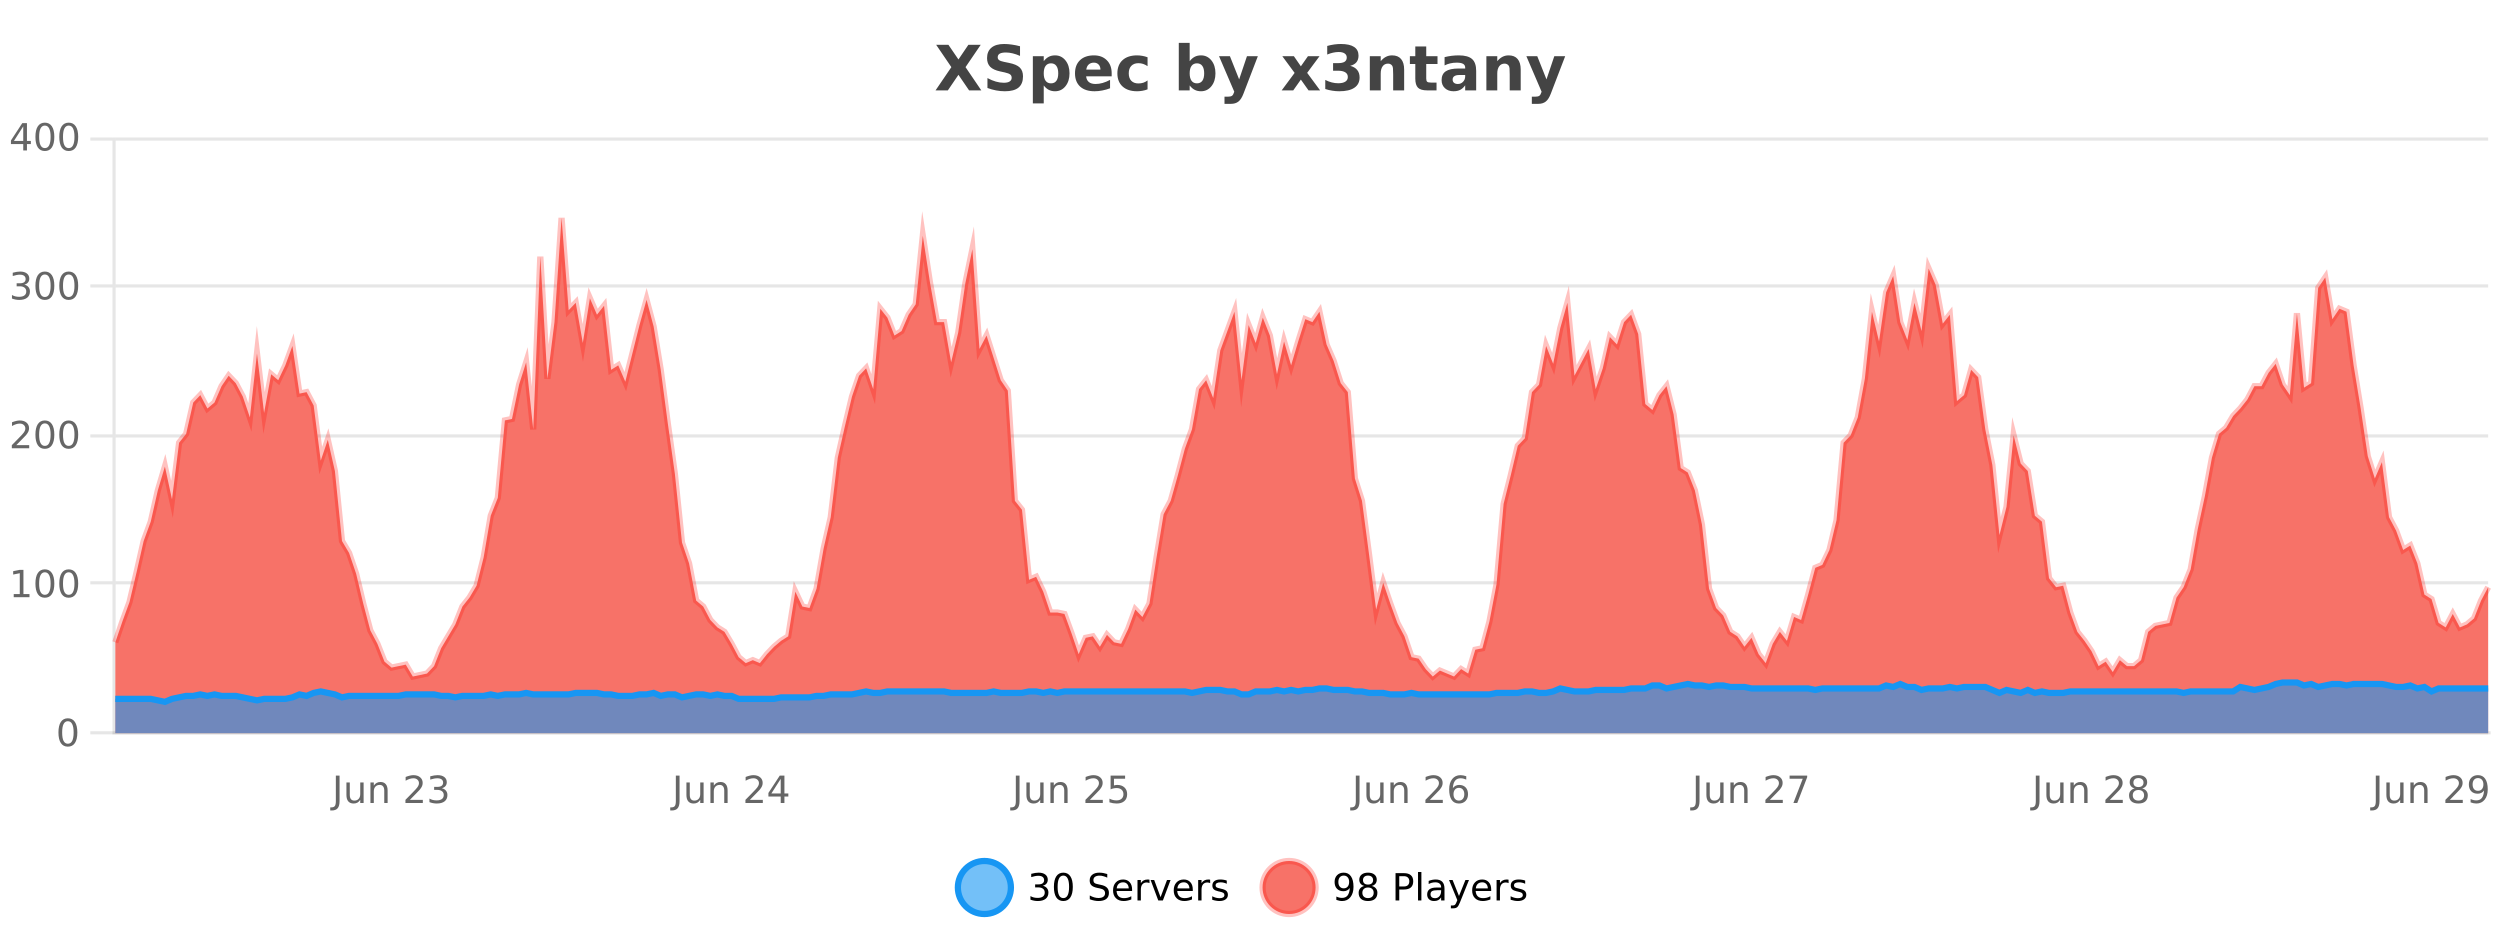 <?xml version="1.0" encoding="UTF-8"?>
<svg xmlns="http://www.w3.org/2000/svg" xmlns:xlink="http://www.w3.org/1999/xlink" width="800pt" height="300pt" viewBox="0 0 800 300" version="1.1">
<defs>
<clipPath id="clip1">
  <path d="M 278 263 L 352 263 L 352 300 L 278 300 Z M 278 263 "/>
</clipPath>
<clipPath id="clip2">
  <path d="M 375 263 L 450 263 L 450 300 L 375 300 Z M 375 263 "/>
</clipPath>
<clipPath id="clip3">
  <path d="M 36.906 69 L 796.215 69 L 796.215 234.602 L 36.906 234.602 Z M 36.906 69 "/>
</clipPath>
<clipPath id="clip4">
  <path d="M 35.906 43 L 797.219 43 L 797.219 235.602 L 35.906 235.602 Z M 35.906 43 "/>
</clipPath>
<clipPath id="clip5">
  <path d="M 36.906 218 L 796.215 218 L 796.215 234.602 L 36.906 234.602 Z M 36.906 218 "/>
</clipPath>
<clipPath id="clip6">
  <path d="M 35.906 190 L 797.219 190 L 797.219 235.602 L 35.906 235.602 Z M 35.906 190 "/>
</clipPath>
</defs>
<g id="surface1814121">
<rect x="0" y="0" width="800" height="300" style="fill:rgb(100%,100%,100%);fill-opacity:1;stroke:none;"/>
<path style="fill:none;stroke-width:1;stroke-linecap:butt;stroke-linejoin:miter;stroke:rgb(0%,0%,0%);stroke-opacity:0.098;stroke-miterlimit:10;" d="M 37 234.5 L 796.215 234.5 "/>
<path style="fill:none;stroke-width:1;stroke-linecap:butt;stroke-linejoin:miter;stroke:rgb(0%,0%,0%);stroke-opacity:0.098;stroke-miterlimit:10;" d="M 28.906 234.5 L 36 234.5 "/>
<path style="fill:none;stroke-width:1;stroke-linecap:butt;stroke-linejoin:miter;stroke:rgb(0%,0%,0%);stroke-opacity:0.098;stroke-miterlimit:10;" d="M 37 186.5 L 796.215 186.5 "/>
<path style="fill:none;stroke-width:1;stroke-linecap:butt;stroke-linejoin:miter;stroke:rgb(0%,0%,0%);stroke-opacity:0.098;stroke-miterlimit:10;" d="M 28.906 186.5 L 36 186.5 "/>
<path style="fill:none;stroke-width:1;stroke-linecap:butt;stroke-linejoin:miter;stroke:rgb(0%,0%,0%);stroke-opacity:0.098;stroke-miterlimit:10;" d="M 37 139.5 L 796.215 139.5 "/>
<path style="fill:none;stroke-width:1;stroke-linecap:butt;stroke-linejoin:miter;stroke:rgb(0%,0%,0%);stroke-opacity:0.098;stroke-miterlimit:10;" d="M 28.906 139.5 L 36 139.5 "/>
<path style="fill:none;stroke-width:1;stroke-linecap:butt;stroke-linejoin:miter;stroke:rgb(0%,0%,0%);stroke-opacity:0.098;stroke-miterlimit:10;" d="M 37 91.5 L 796.215 91.5 "/>
<path style="fill:none;stroke-width:1;stroke-linecap:butt;stroke-linejoin:miter;stroke:rgb(0%,0%,0%);stroke-opacity:0.098;stroke-miterlimit:10;" d="M 28.906 91.5 L 36 91.5 "/>
<path style="fill:none;stroke-width:1;stroke-linecap:butt;stroke-linejoin:miter;stroke:rgb(0%,0%,0%);stroke-opacity:0.098;stroke-miterlimit:10;" d="M 37 44.5 L 796.215 44.5 "/>
<path style="fill:none;stroke-width:1;stroke-linecap:butt;stroke-linejoin:miter;stroke:rgb(0%,0%,0%);stroke-opacity:0.098;stroke-miterlimit:10;" d="M 28.906 44.5 L 36 44.5 "/>
<path style=" stroke:none;fill-rule:nonzero;fill:rgb(9.02%,58.824%,95.294%);fill-opacity:0.6;" d="M 323.488 284 C 323.488 288.688 319.688 292.484 315.004 292.484 C 310.316 292.484 306.52 288.688 306.52 284 C 306.52 279.312 310.316 275.516 315.004 275.516 C 319.688 275.516 323.488 279.312 323.488 284 Z M 323.488 284 "/>
<g clip-path="url(#clip1)" clip-rule="nonzero">
<path style="fill:none;stroke-width:2;stroke-linecap:butt;stroke-linejoin:miter;stroke:rgb(9.02%,58.824%,95.294%);stroke-opacity:1;stroke-miterlimit:10;" d="M 323.488 284 C 323.488 288.688 319.688 292.484 315.004 292.484 C 310.316 292.484 306.52 288.688 306.52 284 C 306.52 279.312 310.316 275.516 315.004 275.516 C 319.688 275.516 323.488 279.312 323.488 284 Z M 323.488 284 "/>
</g>
<path style=" stroke:none;fill-rule:nonzero;fill:rgb(0%,0%,0%);fill-opacity:1;" d="M 333.695 283.438 C 334.258 283.562 334.695 283.82 335.008 284.203 C 335.328 284.578 335.492 285.047 335.492 285.609 C 335.492 286.477 335.195 287.148 334.602 287.625 C 334.008 288.094 333.164 288.328 332.07 288.328 C 331.703 288.328 331.324 288.289 330.93 288.219 C 330.543 288.148 330.148 288.039 329.742 287.891 L 329.742 286.75 C 330.062 286.938 330.418 287.086 330.805 287.188 C 331.199 287.281 331.609 287.328 332.039 287.328 C 332.777 287.328 333.34 287.184 333.727 286.891 C 334.121 286.602 334.32 286.172 334.32 285.609 C 334.32 285.102 334.137 284.699 333.773 284.406 C 333.406 284.117 332.906 283.969 332.273 283.969 L 331.242 283.969 L 331.242 283 L 332.32 283 C 332.891 283 333.336 282.887 333.648 282.656 C 333.961 282.418 334.117 282.078 334.117 281.641 C 334.117 281.195 333.953 280.852 333.633 280.609 C 333.32 280.371 332.867 280.25 332.273 280.25 C 331.938 280.25 331.586 280.289 331.211 280.359 C 330.844 280.422 330.438 280.527 329.992 280.672 L 329.992 279.625 C 330.449 279.5 330.871 279.406 331.258 279.344 C 331.652 279.281 332.023 279.25 332.367 279.25 C 333.273 279.25 333.984 279.453 334.508 279.859 C 335.027 280.266 335.289 280.82 335.289 281.516 C 335.289 282.008 335.148 282.418 334.867 282.75 C 334.594 283.086 334.203 283.312 333.695 283.438 Z M 340.266 280.188 C 339.66 280.188 339.203 280.492 338.891 281.094 C 338.586 281.688 338.438 282.59 338.438 283.797 C 338.438 284.996 338.586 285.898 338.891 286.5 C 339.203 287.094 339.66 287.391 340.266 287.391 C 340.879 287.391 341.336 287.094 341.641 286.5 C 341.953 285.898 342.109 284.996 342.109 283.797 C 342.109 282.59 341.953 281.688 341.641 281.094 C 341.336 280.492 340.879 280.188 340.266 280.188 Z M 340.266 279.25 C 341.242 279.25 341.992 279.641 342.516 280.422 C 343.035 281.195 343.297 282.32 343.297 283.797 C 343.297 285.266 343.035 286.391 342.516 287.172 C 341.992 287.945 341.242 288.328 340.266 288.328 C 339.285 288.328 338.535 287.945 338.016 287.172 C 337.504 286.391 337.25 285.266 337.25 283.797 C 337.25 282.32 337.504 281.195 338.016 280.422 C 338.535 279.641 339.285 279.25 340.266 279.25 Z M 354.324 279.688 L 354.324 280.844 C 353.875 280.637 353.449 280.48 353.043 280.375 C 352.645 280.262 352.266 280.203 351.902 280.203 C 351.254 280.203 350.754 280.328 350.402 280.578 C 350.059 280.828 349.887 281.188 349.887 281.656 C 349.887 282.043 350 282.336 350.23 282.531 C 350.457 282.73 350.902 282.887 351.559 283 L 352.262 283.156 C 353.145 283.324 353.797 283.621 354.215 284.047 C 354.641 284.465 354.855 285.027 354.855 285.734 C 354.855 286.59 354.566 287.234 353.996 287.672 C 353.434 288.109 352.598 288.328 351.496 288.328 C 351.09 288.328 350.652 288.281 350.184 288.188 C 349.715 288.094 349.23 287.953 348.73 287.766 L 348.73 286.547 C 349.207 286.82 349.676 287.023 350.137 287.156 C 350.605 287.293 351.059 287.359 351.496 287.359 C 352.172 287.359 352.691 287.23 353.059 286.969 C 353.434 286.699 353.621 286.32 353.621 285.828 C 353.621 285.402 353.484 285.07 353.215 284.828 C 352.953 284.578 352.52 284.398 351.918 284.281 L 351.199 284.141 C 350.312 283.965 349.672 283.688 349.277 283.312 C 348.891 282.938 348.699 282.418 348.699 281.75 C 348.699 280.969 348.969 280.359 349.512 279.922 C 350.051 279.477 350.801 279.25 351.762 279.25 C 352.176 279.25 352.594 279.289 353.012 279.359 C 353.438 279.434 353.875 279.543 354.324 279.688 Z M 362.27 284.609 L 362.27 285.125 L 357.301 285.125 C 357.352 285.875 357.574 286.445 357.973 286.828 C 358.379 287.215 358.934 287.406 359.645 287.406 C 360.059 287.406 360.461 287.359 360.848 287.266 C 361.242 287.164 361.633 287.008 362.02 286.797 L 362.02 287.828 C 361.621 287.984 361.223 288.105 360.816 288.188 C 360.41 288.281 359.996 288.328 359.582 288.328 C 358.539 288.328 357.711 288.027 357.098 287.422 C 356.48 286.809 356.176 285.98 356.176 284.938 C 356.176 283.867 356.465 283.016 357.051 282.391 C 357.633 281.758 358.414 281.438 359.395 281.438 C 360.277 281.438 360.977 281.727 361.488 282.297 C 362.008 282.859 362.27 283.633 362.27 284.609 Z M 361.191 284.281 C 361.18 283.699 361.012 283.23 360.691 282.875 C 360.367 282.523 359.941 282.344 359.41 282.344 C 358.805 282.344 358.32 282.516 357.957 282.859 C 357.602 283.203 357.398 283.684 357.348 284.297 Z M 367.84 282.594 C 367.715 282.531 367.578 282.484 367.434 282.453 C 367.297 282.414 367.141 282.391 366.965 282.391 C 366.359 282.391 365.891 282.59 365.559 282.984 C 365.234 283.383 365.074 283.953 365.074 284.703 L 365.074 288.156 L 363.996 288.156 L 363.996 281.594 L 365.074 281.594 L 365.074 282.609 C 365.301 282.215 365.598 281.922 365.965 281.734 C 366.328 281.539 366.77 281.438 367.293 281.438 C 367.363 281.438 367.441 281.445 367.527 281.453 C 367.621 281.465 367.719 281.48 367.824 281.5 Z M 368.195 281.594 L 369.336 281.594 L 371.383 287.094 L 373.445 281.594 L 374.586 281.594 L 372.117 288.156 L 370.648 288.156 Z M 381.688 284.609 L 381.688 285.125 L 376.719 285.125 C 376.77 285.875 376.992 286.445 377.391 286.828 C 377.797 287.215 378.352 287.406 379.062 287.406 C 379.477 287.406 379.879 287.359 380.266 287.266 C 380.66 287.164 381.051 287.008 381.438 286.797 L 381.438 287.828 C 381.039 287.984 380.641 288.105 380.234 288.188 C 379.828 288.281 379.414 288.328 379 288.328 C 377.957 288.328 377.129 288.027 376.516 287.422 C 375.898 286.809 375.594 285.98 375.594 284.938 C 375.594 283.867 375.883 283.016 376.469 282.391 C 377.051 281.758 377.832 281.438 378.812 281.438 C 379.695 281.438 380.395 281.727 380.906 282.297 C 381.426 282.859 381.688 283.633 381.688 284.609 Z M 380.609 284.281 C 380.598 283.699 380.43 283.23 380.109 282.875 C 379.785 282.523 379.359 282.344 378.828 282.344 C 378.223 282.344 377.738 282.516 377.375 282.859 C 377.02 283.203 376.816 283.684 376.766 284.297 Z M 387.258 282.594 C 387.133 282.531 386.996 282.484 386.852 282.453 C 386.715 282.414 386.559 282.391 386.383 282.391 C 385.777 282.391 385.309 282.59 384.977 282.984 C 384.652 283.383 384.492 283.953 384.492 284.703 L 384.492 288.156 L 383.414 288.156 L 383.414 281.594 L 384.492 281.594 L 384.492 282.609 C 384.719 282.215 385.016 281.922 385.383 281.734 C 385.746 281.539 386.188 281.438 386.711 281.438 C 386.781 281.438 386.859 281.445 386.945 281.453 C 387.039 281.465 387.137 281.48 387.242 281.5 Z M 392.566 281.781 L 392.566 282.812 C 392.262 282.656 391.945 282.543 391.613 282.469 C 391.289 282.387 390.949 282.344 390.598 282.344 C 390.066 282.344 389.664 282.43 389.395 282.594 C 389.121 282.75 388.988 282.996 388.988 283.328 C 388.988 283.578 389.082 283.777 389.27 283.922 C 389.465 284.059 389.855 284.188 390.441 284.312 L 390.801 284.406 C 391.57 284.562 392.117 284.793 392.441 285.094 C 392.762 285.398 392.926 285.812 392.926 286.344 C 392.926 286.961 392.68 287.445 392.191 287.797 C 391.711 288.152 391.051 288.328 390.207 288.328 C 389.852 288.328 389.48 288.289 389.098 288.219 C 388.723 288.156 388.324 288.059 387.91 287.922 L 387.91 286.797 C 388.305 287.008 388.695 287.164 389.082 287.266 C 389.465 287.371 389.852 287.422 390.238 287.422 C 390.738 287.422 391.121 287.34 391.395 287.172 C 391.676 286.996 391.816 286.746 391.816 286.422 C 391.816 286.133 391.715 285.906 391.52 285.75 C 391.32 285.594 390.887 285.445 390.223 285.297 L 389.848 285.219 C 389.18 285.074 388.695 284.855 388.395 284.562 C 388.102 284.273 387.957 283.875 387.957 283.375 C 387.957 282.75 388.176 282.273 388.613 281.938 C 389.051 281.605 389.668 281.438 390.473 281.438 C 390.867 281.438 391.242 281.469 391.598 281.531 C 391.949 281.586 392.273 281.668 392.566 281.781 Z M 325.004 277.016 "/>
<path style=" stroke:none;fill-rule:nonzero;fill:rgb(96.863%,44.706%,40.784%);fill-opacity:1;" d="M 420.988 284 C 420.988 288.688 417.191 292.484 412.504 292.484 C 407.82 292.484 404.02 288.688 404.02 284 C 404.02 279.312 407.82 275.516 412.504 275.516 C 417.191 275.516 420.988 279.312 420.988 284 Z M 420.988 284 "/>
<g clip-path="url(#clip2)" clip-rule="nonzero">
<path style="fill:none;stroke-width:2;stroke-linecap:butt;stroke-linejoin:miter;stroke:rgb(100%,4.706%,0%);stroke-opacity:0.247;stroke-miterlimit:10;" d="M 420.988 284 C 420.988 288.688 417.191 292.484 412.504 292.484 C 407.82 292.484 404.02 288.688 404.02 284 C 404.02 279.312 407.82 275.516 412.504 275.516 C 417.191 275.516 420.988 279.312 420.988 284 Z M 420.988 284 "/>
</g>
<path style=" stroke:none;fill-rule:nonzero;fill:rgb(0%,0%,0%);fill-opacity:1;" d="M 427.633 287.969 L 427.633 286.891 C 427.934 287.039 428.234 287.148 428.539 287.219 C 428.84 287.293 429.141 287.328 429.445 287.328 C 430.227 287.328 430.82 287.07 431.227 286.547 C 431.641 286.016 431.875 285.215 431.93 284.141 C 431.711 284.484 431.422 284.746 431.07 284.922 C 430.727 285.102 430.34 285.188 429.914 285.188 C 429.039 285.188 428.344 284.93 427.836 284.406 C 427.324 283.875 427.07 283.148 427.07 282.219 C 427.07 281.324 427.336 280.605 427.867 280.062 C 428.398 279.523 429.105 279.25 429.992 279.25 C 431 279.25 431.773 279.641 432.305 280.422 C 432.844 281.195 433.117 282.32 433.117 283.797 C 433.117 285.172 432.789 286.273 432.133 287.094 C 431.477 287.918 430.594 288.328 429.492 288.328 C 429.188 288.328 428.887 288.297 428.586 288.234 C 428.281 288.18 427.965 288.094 427.633 287.969 Z M 429.992 284.266 C 430.523 284.266 430.945 284.086 431.258 283.719 C 431.57 283.355 431.727 282.855 431.727 282.219 C 431.727 281.594 431.57 281.102 431.258 280.734 C 430.945 280.371 430.523 280.188 429.992 280.188 C 429.461 280.188 429.039 280.371 428.727 280.734 C 428.422 281.102 428.273 281.594 428.273 282.219 C 428.273 282.855 428.422 283.355 428.727 283.719 C 429.039 284.086 429.461 284.266 429.992 284.266 Z M 437.766 284 C 437.203 284 436.758 284.152 436.438 284.453 C 436.113 284.758 435.953 285.168 435.953 285.688 C 435.953 286.219 436.113 286.637 436.438 286.938 C 436.758 287.242 437.203 287.391 437.766 287.391 C 438.328 287.391 438.77 287.242 439.094 286.938 C 439.414 286.637 439.578 286.219 439.578 285.688 C 439.578 285.168 439.414 284.758 439.094 284.453 C 438.781 284.152 438.336 284 437.766 284 Z M 436.578 283.5 C 436.078 283.375 435.68 283.141 435.391 282.797 C 435.109 282.445 434.969 282.016 434.969 281.516 C 434.969 280.82 435.219 280.266 435.719 279.859 C 436.219 279.453 436.898 279.25 437.766 279.25 C 438.641 279.25 439.32 279.453 439.812 279.859 C 440.312 280.266 440.562 280.82 440.562 281.516 C 440.562 282.016 440.422 282.445 440.141 282.797 C 439.859 283.141 439.461 283.375 438.953 283.5 C 439.523 283.637 439.969 283.898 440.281 284.281 C 440.602 284.668 440.766 285.137 440.766 285.688 C 440.766 286.543 440.504 287.199 439.984 287.656 C 439.473 288.105 438.734 288.328 437.766 288.328 C 436.805 288.328 436.066 288.105 435.547 287.656 C 435.023 287.199 434.766 286.543 434.766 285.688 C 434.766 285.137 434.926 284.668 435.25 284.281 C 435.57 283.898 436.016 283.637 436.578 283.5 Z M 436.156 281.625 C 436.156 282.086 436.297 282.438 436.578 282.688 C 436.859 282.938 437.254 283.062 437.766 283.062 C 438.273 283.062 438.672 282.938 438.953 282.688 C 439.242 282.438 439.391 282.086 439.391 281.625 C 439.391 281.18 439.242 280.828 438.953 280.578 C 438.672 280.32 438.273 280.188 437.766 280.188 C 437.254 280.188 436.859 280.32 436.578 280.578 C 436.297 280.828 436.156 281.18 436.156 281.625 Z M 447.762 280.375 L 447.762 283.672 L 449.246 283.672 C 449.797 283.672 450.223 283.531 450.527 283.25 C 450.828 282.961 450.98 282.547 450.98 282.016 C 450.98 281.496 450.828 281.094 450.527 280.812 C 450.223 280.523 449.797 280.375 449.246 280.375 Z M 446.574 279.406 L 449.246 279.406 C 450.234 279.406 450.98 279.633 451.48 280.078 C 451.98 280.516 452.23 281.164 452.23 282.016 C 452.23 282.883 451.98 283.539 451.48 283.984 C 450.98 284.422 450.234 284.641 449.246 284.641 L 447.762 284.641 L 447.762 288.156 L 446.574 288.156 Z M 453.766 279.031 L 454.844 279.031 L 454.844 288.156 L 453.766 288.156 Z M 460.082 284.859 C 459.215 284.859 458.613 284.961 458.27 285.156 C 457.934 285.355 457.77 285.695 457.77 286.172 C 457.77 286.559 457.895 286.867 458.145 287.094 C 458.402 287.312 458.746 287.422 459.176 287.422 C 459.777 287.422 460.258 287.215 460.613 286.797 C 460.977 286.371 461.16 285.805 461.16 285.094 L 461.16 284.859 Z M 462.238 284.406 L 462.238 288.156 L 461.16 288.156 L 461.16 287.156 C 460.91 287.555 460.602 287.852 460.238 288.047 C 459.871 288.234 459.426 288.328 458.895 288.328 C 458.215 288.328 457.68 288.141 457.285 287.766 C 456.887 287.383 456.691 286.875 456.691 286.25 C 456.691 285.512 456.934 284.953 457.426 284.578 C 457.926 284.203 458.664 284.016 459.645 284.016 L 461.16 284.016 L 461.16 283.906 C 461.16 283.406 460.992 283.023 460.66 282.75 C 460.336 282.48 459.883 282.344 459.301 282.344 C 458.926 282.344 458.555 282.391 458.191 282.484 C 457.836 282.578 457.496 282.715 457.176 282.891 L 457.176 281.891 C 457.57 281.734 457.949 281.621 458.316 281.547 C 458.691 281.477 459.055 281.438 459.41 281.438 C 460.355 281.438 461.066 281.684 461.535 282.172 C 462.004 282.664 462.238 283.406 462.238 284.406 Z M 467.188 288.766 C 466.883 289.547 466.586 290.055 466.297 290.297 C 466.004 290.535 465.617 290.656 465.141 290.656 L 464.281 290.656 L 464.281 289.75 L 464.906 289.75 C 465.207 289.75 465.438 289.676 465.594 289.531 C 465.758 289.395 465.941 289.066 466.141 288.547 L 466.344 288.047 L 463.688 281.594 L 464.828 281.594 L 466.875 286.719 L 468.938 281.594 L 470.078 281.594 Z M 477.18 284.609 L 477.18 285.125 L 472.211 285.125 C 472.262 285.875 472.484 286.445 472.883 286.828 C 473.289 287.215 473.844 287.406 474.555 287.406 C 474.969 287.406 475.371 287.359 475.758 287.266 C 476.152 287.164 476.543 287.008 476.93 286.797 L 476.93 287.828 C 476.531 287.984 476.133 288.105 475.727 288.188 C 475.32 288.281 474.906 288.328 474.492 288.328 C 473.449 288.328 472.621 288.027 472.008 287.422 C 471.391 286.809 471.086 285.98 471.086 284.938 C 471.086 283.867 471.375 283.016 471.961 282.391 C 472.543 281.758 473.324 281.438 474.305 281.438 C 475.188 281.438 475.887 281.727 476.398 282.297 C 476.918 282.859 477.18 283.633 477.18 284.609 Z M 476.102 284.281 C 476.09 283.699 475.922 283.23 475.602 282.875 C 475.277 282.523 474.852 282.344 474.32 282.344 C 473.715 282.344 473.23 282.516 472.867 282.859 C 472.512 283.203 472.309 283.684 472.258 284.297 Z M 482.75 282.594 C 482.625 282.531 482.488 282.484 482.344 282.453 C 482.207 282.414 482.051 282.391 481.875 282.391 C 481.27 282.391 480.801 282.59 480.469 282.984 C 480.145 283.383 479.984 283.953 479.984 284.703 L 479.984 288.156 L 478.906 288.156 L 478.906 281.594 L 479.984 281.594 L 479.984 282.609 C 480.211 282.215 480.508 281.922 480.875 281.734 C 481.238 281.539 481.68 281.438 482.203 281.438 C 482.273 281.438 482.352 281.445 482.438 281.453 C 482.531 281.465 482.629 281.48 482.734 281.5 Z M 488.055 281.781 L 488.055 282.812 C 487.75 282.656 487.434 282.543 487.102 282.469 C 486.777 282.387 486.438 282.344 486.086 282.344 C 485.555 282.344 485.152 282.43 484.883 282.594 C 484.609 282.75 484.477 282.996 484.477 283.328 C 484.477 283.578 484.57 283.777 484.758 283.922 C 484.953 284.059 485.344 284.188 485.93 284.312 L 486.289 284.406 C 487.059 284.562 487.605 284.793 487.93 285.094 C 488.25 285.398 488.414 285.812 488.414 286.344 C 488.414 286.961 488.168 287.445 487.68 287.797 C 487.199 288.152 486.539 288.328 485.695 288.328 C 485.34 288.328 484.969 288.289 484.586 288.219 C 484.211 288.156 483.812 288.059 483.398 287.922 L 483.398 286.797 C 483.793 287.008 484.184 287.164 484.57 287.266 C 484.953 287.371 485.34 287.422 485.727 287.422 C 486.227 287.422 486.609 287.34 486.883 287.172 C 487.164 286.996 487.305 286.746 487.305 286.422 C 487.305 286.133 487.203 285.906 487.008 285.75 C 486.809 285.594 486.375 285.445 485.711 285.297 L 485.336 285.219 C 484.668 285.074 484.184 284.855 483.883 284.562 C 483.59 284.273 483.445 283.875 483.445 283.375 C 483.445 282.75 483.664 282.273 484.102 281.938 C 484.539 281.605 485.156 281.438 485.961 281.438 C 486.355 281.438 486.73 281.469 487.086 281.531 C 487.438 281.586 487.762 281.668 488.055 281.781 Z M 422.504 277.016 "/>
<path style=" stroke:none;fill-rule:nonzero;fill:rgb(26.667%,26.667%,26.667%);fill-opacity:1;" d="M 308.969 21.484 L 314.016 28.922 L 310.109 28.922 L 306.703 23.938 L 303.312 28.922 L 299.375 28.922 L 304.438 21.484 L 299.578 14.344 L 303.5 14.344 L 306.703 19.031 L 309.875 14.344 L 313.828 14.344 Z M 326.406 14.797 L 326.406 17.891 C 325.602 17.527 324.82 17.258 324.062 17.078 C 323.301 16.891 322.582 16.797 321.906 16.797 C 321.008 16.797 320.344 16.922 319.906 17.172 C 319.477 17.422 319.266 17.809 319.266 18.328 C 319.266 18.715 319.41 19.016 319.703 19.234 C 319.992 19.453 320.52 19.641 321.281 19.797 L 322.875 20.125 C 324.5 20.449 325.648 20.945 326.328 21.609 C 327.016 22.277 327.359 23.219 327.359 24.438 C 327.359 26.043 326.879 27.242 325.922 28.031 C 324.973 28.812 323.52 29.203 321.562 29.203 C 320.633 29.203 319.703 29.113 318.766 28.938 C 317.836 28.762 316.91 28.5 315.984 28.156 L 315.984 24.984 C 316.91 25.484 317.805 25.859 318.672 26.109 C 319.547 26.359 320.391 26.484 321.203 26.484 C 322.023 26.484 322.648 26.352 323.078 26.078 C 323.516 25.797 323.734 25.402 323.734 24.891 C 323.734 24.445 323.582 24.094 323.281 23.844 C 322.988 23.594 322.398 23.371 321.516 23.172 L 320.062 22.859 C 318.602 22.547 317.535 22.055 316.859 21.375 C 316.191 20.688 315.859 19.762 315.859 18.594 C 315.859 17.148 316.328 16.031 317.266 15.25 C 318.203 14.469 319.551 14.078 321.312 14.078 C 322.113 14.078 322.938 14.141 323.781 14.266 C 324.625 14.383 325.5 14.559 326.406 14.797 Z M 333.996 27.344 L 333.996 33.078 L 330.512 33.078 L 330.512 17.984 L 333.996 17.984 L 333.996 19.578 C 334.484 18.945 335.02 18.477 335.605 18.172 C 336.188 17.871 336.859 17.719 337.621 17.719 C 338.973 17.719 340.082 18.258 340.949 19.328 C 341.812 20.402 342.246 21.781 342.246 23.469 C 342.246 25.148 341.812 26.523 340.949 27.594 C 340.082 28.668 338.973 29.203 337.621 29.203 C 336.859 29.203 336.188 29.051 335.605 28.75 C 335.02 28.449 334.484 27.98 333.996 27.344 Z M 336.324 20.266 C 335.574 20.266 334.996 20.543 334.59 21.094 C 334.191 21.637 333.996 22.43 333.996 23.469 C 333.996 24.5 334.191 25.293 334.59 25.844 C 334.996 26.398 335.574 26.672 336.324 26.672 C 337.074 26.672 337.645 26.402 338.043 25.859 C 338.438 25.309 338.637 24.512 338.637 23.469 C 338.637 22.43 338.438 21.637 338.043 21.094 C 337.645 20.543 337.074 20.266 336.324 20.266 Z M 355.734 23.422 L 355.734 24.422 L 347.562 24.422 C 347.645 25.246 347.941 25.859 348.453 26.266 C 348.961 26.672 349.672 26.875 350.578 26.875 C 351.316 26.875 352.07 26.766 352.844 26.547 C 353.613 26.328 354.406 26 355.219 25.562 L 355.219 28.25 C 354.395 28.562 353.566 28.797 352.734 28.953 C 351.91 29.117 351.086 29.203 350.266 29.203 C 348.285 29.203 346.742 28.703 345.641 27.703 C 344.547 26.695 344 25.281 344 23.469 C 344 21.68 344.535 20.273 345.609 19.25 C 346.691 18.23 348.176 17.719 350.062 17.719 C 351.781 17.719 353.156 18.242 354.188 19.281 C 355.219 20.312 355.734 21.695 355.734 23.422 Z M 352.141 22.266 C 352.141 21.602 351.945 21.062 351.562 20.656 C 351.176 20.25 350.672 20.047 350.047 20.047 C 349.367 20.047 348.816 20.242 348.391 20.625 C 347.973 21 347.711 21.547 347.609 22.266 Z M 367.219 18.328 L 367.219 21.172 C 366.75 20.852 366.273 20.609 365.797 20.453 C 365.316 20.297 364.816 20.219 364.297 20.219 C 363.328 20.219 362.566 20.508 362.016 21.078 C 361.473 21.641 361.203 22.438 361.203 23.469 C 361.203 24.492 361.473 25.289 362.016 25.859 C 362.566 26.422 363.328 26.703 364.297 26.703 C 364.848 26.703 365.367 26.625 365.859 26.469 C 366.348 26.305 366.801 26.059 367.219 25.734 L 367.219 28.594 C 366.676 28.805 366.125 28.953 365.562 29.047 C 365 29.148 364.43 29.203 363.859 29.203 C 361.891 29.203 360.348 28.699 359.234 27.688 C 358.117 26.68 357.562 25.273 357.562 23.469 C 357.562 21.656 358.117 20.246 359.234 19.234 C 360.348 18.227 361.891 17.719 363.859 17.719 C 364.43 17.719 364.992 17.773 365.547 17.875 C 366.109 17.969 366.664 18.121 367.219 18.328 Z M 383.023 26.672 C 383.773 26.672 384.344 26.402 384.742 25.859 C 385.137 25.309 385.336 24.512 385.336 23.469 C 385.336 22.43 385.137 21.637 384.742 21.094 C 384.344 20.543 383.773 20.266 383.023 20.266 C 382.273 20.266 381.695 20.543 381.289 21.094 C 380.891 21.637 380.695 22.43 380.695 23.469 C 380.695 24.5 380.891 25.293 381.289 25.844 C 381.695 26.398 382.273 26.672 383.023 26.672 Z M 380.695 19.578 C 381.184 18.945 381.719 18.477 382.305 18.172 C 382.887 17.871 383.559 17.719 384.32 17.719 C 385.672 17.719 386.781 18.258 387.648 19.328 C 388.512 20.402 388.945 21.781 388.945 23.469 C 388.945 25.148 388.512 26.523 387.648 27.594 C 386.781 28.668 385.672 29.203 384.32 29.203 C 383.559 29.203 382.887 29.051 382.305 28.75 C 381.719 28.449 381.184 27.98 380.695 27.344 L 380.695 28.922 L 377.211 28.922 L 377.211 13.719 L 380.695 13.719 Z M 390.09 17.984 L 393.574 17.984 L 396.527 25.406 L 399.027 17.984 L 402.512 17.984 L 397.918 29.953 C 397.457 31.172 396.918 32.02 396.293 32.5 C 395.676 32.988 394.871 33.234 393.871 33.234 L 391.84 33.234 L 391.84 30.938 L 392.934 30.938 C 393.527 30.938 393.957 30.844 394.23 30.656 C 394.5 30.469 394.707 30.129 394.855 29.641 L 394.965 29.344 Z M 414.277 23.328 L 410.34 17.984 L 414.043 17.984 L 416.277 21.219 L 418.543 17.984 L 422.246 17.984 L 418.293 23.312 L 422.434 28.922 L 418.73 28.922 L 416.277 25.469 L 413.84 28.922 L 410.137 28.922 Z M 432.055 21.062 C 433.043 21.312 433.793 21.758 434.305 22.391 C 434.812 23.016 435.07 23.812 435.07 24.781 C 435.07 26.23 434.512 27.328 433.398 28.078 C 432.293 28.828 430.684 29.203 428.57 29.203 C 427.82 29.203 427.062 29.141 426.305 29.016 C 425.555 28.902 424.812 28.727 424.086 28.484 L 424.086 25.578 C 424.781 25.934 425.477 26.199 426.164 26.375 C 426.859 26.555 427.547 26.641 428.227 26.641 C 429.215 26.641 429.977 26.469 430.508 26.125 C 431.039 25.781 431.305 25.289 431.305 24.641 C 431.305 23.977 431.031 23.477 430.492 23.141 C 429.949 22.797 429.148 22.625 428.086 22.625 L 426.586 22.625 L 426.586 20.203 L 428.164 20.203 C 429.109 20.203 429.812 20.059 430.273 19.766 C 430.73 19.465 430.961 19.012 430.961 18.406 C 430.961 17.844 430.734 17.414 430.289 17.109 C 429.84 16.797 429.203 16.641 428.383 16.641 C 427.777 16.641 427.164 16.715 426.539 16.859 C 425.922 16.996 425.312 17.195 424.711 17.453 L 424.711 14.703 C 425.449 14.496 426.184 14.34 426.914 14.234 C 427.641 14.133 428.355 14.078 429.055 14.078 C 430.949 14.078 432.367 14.391 433.305 15.016 C 434.25 15.633 434.727 16.562 434.727 17.812 C 434.727 18.668 434.5 19.371 434.055 19.922 C 433.605 20.465 432.938 20.844 432.055 21.062 Z M 449.328 22.266 L 449.328 28.922 L 445.812 28.922 L 445.812 23.828 C 445.812 22.883 445.789 22.23 445.75 21.875 C 445.707 21.512 445.633 21.246 445.531 21.078 C 445.395 20.852 445.207 20.672 444.969 20.547 C 444.738 20.422 444.473 20.359 444.172 20.359 C 443.441 20.359 442.867 20.641 442.453 21.203 C 442.035 21.766 441.828 22.547 441.828 23.547 L 441.828 28.922 L 438.344 28.922 L 438.344 17.984 L 441.828 17.984 L 441.828 19.578 C 442.359 18.945 442.922 18.477 443.516 18.172 C 444.109 17.871 444.758 17.719 445.469 17.719 C 446.738 17.719 447.695 18.109 448.344 18.891 C 449 19.664 449.328 20.789 449.328 22.266 Z M 456.395 14.875 L 456.395 17.984 L 460.004 17.984 L 460.004 20.484 L 456.395 20.484 L 456.395 25.125 C 456.395 25.637 456.492 25.98 456.691 26.156 C 456.898 26.336 457.301 26.422 457.895 26.422 L 459.691 26.422 L 459.691 28.922 L 456.691 28.922 C 455.316 28.922 454.336 28.637 453.754 28.062 C 453.18 27.48 452.895 26.5 452.895 25.125 L 452.895 20.484 L 451.16 20.484 L 451.16 17.984 L 452.895 17.984 L 452.895 14.875 Z M 467.031 24 C 466.301 24 465.754 24.125 465.391 24.375 C 465.023 24.617 464.844 24.98 464.844 25.469 C 464.844 25.906 464.988 26.25 465.281 26.5 C 465.582 26.75 465.992 26.875 466.516 26.875 C 467.172 26.875 467.723 26.641 468.172 26.172 C 468.629 25.703 468.859 25.117 468.859 24.406 L 468.859 24 Z M 472.375 22.688 L 472.375 28.922 L 468.859 28.922 L 468.859 27.297 C 468.391 27.965 467.859 28.449 467.266 28.75 C 466.68 29.051 465.969 29.203 465.125 29.203 C 464 29.203 463.082 28.875 462.375 28.219 C 461.664 27.555 461.312 26.695 461.312 25.641 C 461.312 24.359 461.75 23.422 462.625 22.828 C 463.508 22.227 464.898 21.922 466.797 21.922 L 468.859 21.922 L 468.859 21.641 C 468.859 21.09 468.641 20.688 468.203 20.438 C 467.766 20.18 467.082 20.047 466.156 20.047 C 465.406 20.047 464.707 20.125 464.062 20.281 C 463.414 20.43 462.816 20.648 462.266 20.938 L 462.266 18.281 C 463.016 18.094 463.766 17.953 464.516 17.859 C 465.273 17.766 466.035 17.719 466.797 17.719 C 468.766 17.719 470.188 18.109 471.062 18.891 C 471.938 19.664 472.375 20.93 472.375 22.688 Z M 486.625 22.266 L 486.625 28.922 L 483.109 28.922 L 483.109 23.828 C 483.109 22.883 483.086 22.23 483.047 21.875 C 483.004 21.512 482.93 21.246 482.828 21.078 C 482.691 20.852 482.504 20.672 482.266 20.547 C 482.035 20.422 481.77 20.359 481.469 20.359 C 480.738 20.359 480.164 20.641 479.75 21.203 C 479.332 21.766 479.125 22.547 479.125 23.547 L 479.125 28.922 L 475.641 28.922 L 475.641 17.984 L 479.125 17.984 L 479.125 19.578 C 479.656 18.945 480.219 18.477 480.812 18.172 C 481.406 17.871 482.055 17.719 482.766 17.719 C 484.035 17.719 484.992 18.109 485.641 18.891 C 486.297 19.664 486.625 20.789 486.625 22.266 Z M 488.438 17.984 L 491.922 17.984 L 494.875 25.406 L 497.375 17.984 L 500.859 17.984 L 496.266 29.953 C 495.805 31.172 495.266 32.02 494.641 32.5 C 494.023 32.988 493.219 33.234 492.219 33.234 L 490.188 33.234 L 490.188 30.938 L 491.281 30.938 C 491.875 30.938 492.305 30.844 492.578 30.656 C 492.848 30.469 493.055 30.129 493.203 29.641 L 493.312 29.344 Z M 299 10.359 "/>
<path style="fill:none;stroke-width:1;stroke-linecap:butt;stroke-linejoin:miter;stroke:rgb(0%,0%,0%);stroke-opacity:0.098;stroke-miterlimit:10;" d="M 36 234.5 L 797 234.5 "/>
<path style=" stroke:none;fill-rule:nonzero;fill:rgb(40%,40%,40%);fill-opacity:1;" d="M 107.473 248.203 L 108.66 248.203 L 108.66 256.344 C 108.66 257.395 108.457 258.16 108.051 258.641 C 107.652 259.117 107.012 259.359 106.129 259.359 L 105.676 259.359 L 105.676 258.359 L 106.051 258.359 C 106.57 258.359 106.934 258.211 107.145 257.922 C 107.363 257.629 107.473 257.102 107.473 256.344 Z M 110.855 254.359 L 110.855 250.391 L 111.934 250.391 L 111.934 254.328 C 111.934 254.945 112.051 255.406 112.293 255.719 C 112.543 256.031 112.906 256.188 113.387 256.188 C 113.969 256.188 114.426 256.008 114.762 255.641 C 115.105 255.266 115.277 254.758 115.277 254.109 L 115.277 250.391 L 116.355 250.391 L 116.355 256.953 L 115.277 256.953 L 115.277 255.938 C 115.016 256.344 114.715 256.648 114.371 256.844 C 114.027 257.031 113.625 257.125 113.168 257.125 C 112.406 257.125 111.828 256.891 111.434 256.422 C 111.047 255.953 110.855 255.266 110.855 254.359 Z M 113.574 250.234 Z M 124.039 252.984 L 124.039 256.953 L 122.961 256.953 L 122.961 253.031 C 122.961 252.406 122.836 251.945 122.586 251.641 C 122.344 251.328 121.984 251.172 121.508 251.172 C 120.922 251.172 120.461 251.359 120.117 251.734 C 119.781 252.102 119.617 252.605 119.617 253.25 L 119.617 256.953 L 118.539 256.953 L 118.539 250.391 L 119.617 250.391 L 119.617 251.406 C 119.875 251.012 120.18 250.719 120.523 250.531 C 120.875 250.336 121.281 250.234 121.742 250.234 C 122.492 250.234 123.059 250.469 123.445 250.938 C 123.84 251.398 124.039 252.078 124.039 252.984 Z M 131.164 255.953 L 135.305 255.953 L 135.305 256.953 L 129.742 256.953 L 129.742 255.953 C 130.188 255.496 130.797 254.875 131.57 254.094 C 132.352 253.305 132.84 252.793 133.039 252.562 C 133.422 252.148 133.688 251.793 133.836 251.5 C 133.992 251.199 134.07 250.906 134.07 250.625 C 134.07 250.156 133.902 249.777 133.57 249.484 C 133.246 249.195 132.824 249.047 132.305 249.047 C 131.93 249.047 131.531 249.109 131.117 249.234 C 130.711 249.359 130.273 249.559 129.805 249.828 L 129.805 248.625 C 130.281 248.438 130.727 248.297 131.133 248.203 C 131.547 248.102 131.93 248.047 132.273 248.047 C 133.18 248.047 133.902 248.277 134.445 248.734 C 134.984 249.184 135.258 249.789 135.258 250.547 C 135.258 250.902 135.188 251.242 135.055 251.562 C 134.918 251.887 134.672 252.266 134.32 252.703 C 134.215 252.82 133.902 253.148 133.383 253.688 C 132.859 254.23 132.121 254.984 131.164 255.953 Z M 141.375 252.234 C 141.938 252.359 142.375 252.617 142.688 253 C 143.008 253.375 143.172 253.844 143.172 254.406 C 143.172 255.273 142.875 255.945 142.281 256.422 C 141.688 256.891 140.844 257.125 139.75 257.125 C 139.383 257.125 139.004 257.086 138.609 257.016 C 138.223 256.945 137.828 256.836 137.422 256.688 L 137.422 255.547 C 137.742 255.734 138.098 255.883 138.484 255.984 C 138.879 256.078 139.289 256.125 139.719 256.125 C 140.457 256.125 141.02 255.98 141.406 255.688 C 141.801 255.398 142 254.969 142 254.406 C 142 253.898 141.816 253.496 141.453 253.203 C 141.086 252.914 140.586 252.766 139.953 252.766 L 138.922 252.766 L 138.922 251.797 L 140 251.797 C 140.57 251.797 141.016 251.684 141.328 251.453 C 141.641 251.215 141.797 250.875 141.797 250.438 C 141.797 249.992 141.633 249.648 141.312 249.406 C 141 249.168 140.547 249.047 139.953 249.047 C 139.617 249.047 139.266 249.086 138.891 249.156 C 138.523 249.219 138.117 249.324 137.672 249.469 L 137.672 248.422 C 138.129 248.297 138.551 248.203 138.938 248.141 C 139.332 248.078 139.703 248.047 140.047 248.047 C 140.953 248.047 141.664 248.25 142.188 248.656 C 142.707 249.062 142.969 249.617 142.969 250.312 C 142.969 250.805 142.828 251.215 142.547 251.547 C 142.273 251.883 141.883 252.109 141.375 252.234 Z M 106.301 245.816 "/>
<path style=" stroke:none;fill-rule:nonzero;fill:rgb(40%,40%,40%);fill-opacity:1;" d="M 216.27 248.203 L 217.457 248.203 L 217.457 256.344 C 217.457 257.395 217.254 258.16 216.848 258.641 C 216.449 259.117 215.809 259.359 214.926 259.359 L 214.473 259.359 L 214.473 258.359 L 214.848 258.359 C 215.367 258.359 215.73 258.211 215.941 257.922 C 216.16 257.629 216.27 257.102 216.27 256.344 Z M 219.652 254.359 L 219.652 250.391 L 220.73 250.391 L 220.73 254.328 C 220.73 254.945 220.848 255.406 221.09 255.719 C 221.34 256.031 221.703 256.188 222.184 256.188 C 222.766 256.188 223.223 256.008 223.559 255.641 C 223.902 255.266 224.074 254.758 224.074 254.109 L 224.074 250.391 L 225.152 250.391 L 225.152 256.953 L 224.074 256.953 L 224.074 255.938 C 223.812 256.344 223.512 256.648 223.168 256.844 C 222.824 257.031 222.422 257.125 221.965 257.125 C 221.203 257.125 220.625 256.891 220.23 256.422 C 219.844 255.953 219.652 255.266 219.652 254.359 Z M 222.371 250.234 Z M 232.836 252.984 L 232.836 256.953 L 231.758 256.953 L 231.758 253.031 C 231.758 252.406 231.633 251.945 231.383 251.641 C 231.141 251.328 230.781 251.172 230.305 251.172 C 229.719 251.172 229.258 251.359 228.914 251.734 C 228.578 252.102 228.414 252.605 228.414 253.25 L 228.414 256.953 L 227.336 256.953 L 227.336 250.391 L 228.414 250.391 L 228.414 251.406 C 228.672 251.012 228.977 250.719 229.32 250.531 C 229.672 250.336 230.078 250.234 230.539 250.234 C 231.289 250.234 231.855 250.469 232.242 250.938 C 232.637 251.398 232.836 252.078 232.836 252.984 Z M 239.961 255.953 L 244.102 255.953 L 244.102 256.953 L 238.539 256.953 L 238.539 255.953 C 238.984 255.496 239.594 254.875 240.367 254.094 C 241.148 253.305 241.637 252.793 241.836 252.562 C 242.219 252.148 242.484 251.793 242.633 251.5 C 242.789 251.199 242.867 250.906 242.867 250.625 C 242.867 250.156 242.699 249.777 242.367 249.484 C 242.043 249.195 241.621 249.047 241.102 249.047 C 240.727 249.047 240.328 249.109 239.914 249.234 C 239.508 249.359 239.07 249.559 238.602 249.828 L 238.602 248.625 C 239.078 248.438 239.523 248.297 239.93 248.203 C 240.344 248.102 240.727 248.047 241.07 248.047 C 241.977 248.047 242.699 248.277 243.242 248.734 C 243.781 249.184 244.055 249.789 244.055 250.547 C 244.055 250.902 243.984 251.242 243.852 251.562 C 243.715 251.887 243.469 252.266 243.117 252.703 C 243.012 252.82 242.699 253.148 242.18 253.688 C 241.656 254.23 240.918 254.984 239.961 255.953 Z M 249.828 249.234 L 246.844 253.906 L 249.828 253.906 Z M 249.516 248.203 L 251.016 248.203 L 251.016 253.906 L 252.266 253.906 L 252.266 254.891 L 251.016 254.891 L 251.016 256.953 L 249.828 256.953 L 249.828 254.891 L 245.891 254.891 L 245.891 253.75 Z M 215.098 245.816 "/>
<path style=" stroke:none;fill-rule:nonzero;fill:rgb(40%,40%,40%);fill-opacity:1;" d="M 325.066 248.203 L 326.254 248.203 L 326.254 256.344 C 326.254 257.395 326.051 258.16 325.645 258.641 C 325.246 259.117 324.605 259.359 323.723 259.359 L 323.27 259.359 L 323.27 258.359 L 323.645 258.359 C 324.164 258.359 324.527 258.211 324.738 257.922 C 324.957 257.629 325.066 257.102 325.066 256.344 Z M 328.449 254.359 L 328.449 250.391 L 329.527 250.391 L 329.527 254.328 C 329.527 254.945 329.645 255.406 329.887 255.719 C 330.137 256.031 330.5 256.188 330.98 256.188 C 331.562 256.188 332.02 256.008 332.355 255.641 C 332.699 255.266 332.871 254.758 332.871 254.109 L 332.871 250.391 L 333.949 250.391 L 333.949 256.953 L 332.871 256.953 L 332.871 255.938 C 332.609 256.344 332.309 256.648 331.965 256.844 C 331.621 257.031 331.219 257.125 330.762 257.125 C 330 257.125 329.422 256.891 329.027 256.422 C 328.641 255.953 328.449 255.266 328.449 254.359 Z M 331.168 250.234 Z M 341.633 252.984 L 341.633 256.953 L 340.555 256.953 L 340.555 253.031 C 340.555 252.406 340.43 251.945 340.18 251.641 C 339.938 251.328 339.578 251.172 339.102 251.172 C 338.516 251.172 338.055 251.359 337.711 251.734 C 337.375 252.102 337.211 252.605 337.211 253.25 L 337.211 256.953 L 336.133 256.953 L 336.133 250.391 L 337.211 250.391 L 337.211 251.406 C 337.469 251.012 337.773 250.719 338.117 250.531 C 338.469 250.336 338.875 250.234 339.336 250.234 C 340.086 250.234 340.652 250.469 341.039 250.938 C 341.434 251.398 341.633 252.078 341.633 252.984 Z M 348.758 255.953 L 352.898 255.953 L 352.898 256.953 L 347.336 256.953 L 347.336 255.953 C 347.781 255.496 348.391 254.875 349.164 254.094 C 349.945 253.305 350.434 252.793 350.633 252.562 C 351.016 252.148 351.281 251.793 351.43 251.5 C 351.586 251.199 351.664 250.906 351.664 250.625 C 351.664 250.156 351.496 249.777 351.164 249.484 C 350.84 249.195 350.418 249.047 349.898 249.047 C 349.523 249.047 349.125 249.109 348.711 249.234 C 348.305 249.359 347.867 249.559 347.398 249.828 L 347.398 248.625 C 347.875 248.438 348.32 248.297 348.727 248.203 C 349.141 248.102 349.523 248.047 349.867 248.047 C 350.773 248.047 351.496 248.277 352.039 248.734 C 352.578 249.184 352.852 249.789 352.852 250.547 C 352.852 250.902 352.781 251.242 352.648 251.562 C 352.512 251.887 352.266 252.266 351.914 252.703 C 351.809 252.82 351.496 253.148 350.977 253.688 C 350.453 254.23 349.715 254.984 348.758 255.953 Z M 355.391 248.203 L 360.031 248.203 L 360.031 249.203 L 356.469 249.203 L 356.469 251.344 C 356.645 251.281 356.816 251.242 356.984 251.219 C 357.16 251.188 357.332 251.172 357.5 251.172 C 358.477 251.172 359.254 251.445 359.828 251.984 C 360.398 252.516 360.688 253.234 360.688 254.141 C 360.688 255.09 360.391 255.824 359.797 256.344 C 359.211 256.867 358.391 257.125 357.328 257.125 C 356.953 257.125 356.57 257.094 356.188 257.031 C 355.812 256.969 355.422 256.875 355.016 256.75 L 355.016 255.562 C 355.367 255.75 355.734 255.891 356.109 255.984 C 356.484 256.078 356.879 256.125 357.297 256.125 C 357.973 256.125 358.508 255.949 358.906 255.594 C 359.301 255.242 359.5 254.758 359.5 254.141 C 359.5 253.539 359.301 253.059 358.906 252.703 C 358.508 252.352 357.973 252.172 357.297 252.172 C 356.984 252.172 356.664 252.211 356.344 252.281 C 356.031 252.344 355.711 252.449 355.391 252.594 Z M 323.895 245.816 "/>
<path style=" stroke:none;fill-rule:nonzero;fill:rgb(40%,40%,40%);fill-opacity:1;" d="M 433.863 248.203 L 435.051 248.203 L 435.051 256.344 C 435.051 257.395 434.848 258.16 434.441 258.641 C 434.043 259.117 433.402 259.359 432.52 259.359 L 432.066 259.359 L 432.066 258.359 L 432.441 258.359 C 432.961 258.359 433.324 258.211 433.535 257.922 C 433.754 257.629 433.863 257.102 433.863 256.344 Z M 437.246 254.359 L 437.246 250.391 L 438.324 250.391 L 438.324 254.328 C 438.324 254.945 438.441 255.406 438.684 255.719 C 438.934 256.031 439.297 256.188 439.777 256.188 C 440.359 256.188 440.816 256.008 441.152 255.641 C 441.496 255.266 441.668 254.758 441.668 254.109 L 441.668 250.391 L 442.746 250.391 L 442.746 256.953 L 441.668 256.953 L 441.668 255.938 C 441.406 256.344 441.105 256.648 440.762 256.844 C 440.418 257.031 440.016 257.125 439.559 257.125 C 438.797 257.125 438.219 256.891 437.824 256.422 C 437.438 255.953 437.246 255.266 437.246 254.359 Z M 439.965 250.234 Z M 450.43 252.984 L 450.43 256.953 L 449.352 256.953 L 449.352 253.031 C 449.352 252.406 449.227 251.945 448.977 251.641 C 448.734 251.328 448.375 251.172 447.898 251.172 C 447.312 251.172 446.852 251.359 446.508 251.734 C 446.172 252.102 446.008 252.605 446.008 253.25 L 446.008 256.953 L 444.93 256.953 L 444.93 250.391 L 446.008 250.391 L 446.008 251.406 C 446.266 251.012 446.57 250.719 446.914 250.531 C 447.266 250.336 447.672 250.234 448.133 250.234 C 448.883 250.234 449.449 250.469 449.836 250.938 C 450.23 251.398 450.43 252.078 450.43 252.984 Z M 457.555 255.953 L 461.695 255.953 L 461.695 256.953 L 456.133 256.953 L 456.133 255.953 C 456.578 255.496 457.188 254.875 457.961 254.094 C 458.742 253.305 459.23 252.793 459.43 252.562 C 459.812 252.148 460.078 251.793 460.227 251.5 C 460.383 251.199 460.461 250.906 460.461 250.625 C 460.461 250.156 460.293 249.777 459.961 249.484 C 459.637 249.195 459.215 249.047 458.695 249.047 C 458.32 249.047 457.922 249.109 457.508 249.234 C 457.102 249.359 456.664 249.559 456.195 249.828 L 456.195 248.625 C 456.672 248.438 457.117 248.297 457.523 248.203 C 457.938 248.102 458.32 248.047 458.664 248.047 C 459.57 248.047 460.293 248.277 460.836 248.734 C 461.375 249.184 461.648 249.789 461.648 250.547 C 461.648 250.902 461.578 251.242 461.445 251.562 C 461.309 251.887 461.062 252.266 460.711 252.703 C 460.605 252.82 460.293 253.148 459.773 253.688 C 459.25 254.23 458.512 254.984 457.555 255.953 Z M 466.859 252.109 C 466.328 252.109 465.906 252.293 465.594 252.656 C 465.281 253.023 465.125 253.516 465.125 254.141 C 465.125 254.777 465.281 255.277 465.594 255.641 C 465.906 256.008 466.328 256.188 466.859 256.188 C 467.391 256.188 467.805 256.008 468.109 255.641 C 468.422 255.277 468.578 254.777 468.578 254.141 C 468.578 253.516 468.422 253.023 468.109 252.656 C 467.805 252.293 467.391 252.109 466.859 252.109 Z M 469.203 248.391 L 469.203 249.469 C 468.898 249.336 468.598 249.23 468.297 249.156 C 467.992 249.086 467.695 249.047 467.406 249.047 C 466.625 249.047 466.023 249.312 465.609 249.844 C 465.203 250.367 464.969 251.156 464.906 252.219 C 465.133 251.887 465.422 251.633 465.766 251.453 C 466.117 251.266 466.504 251.172 466.922 251.172 C 467.797 251.172 468.488 251.438 469 251.969 C 469.508 252.5 469.766 253.227 469.766 254.141 C 469.766 255.047 469.5 255.773 468.969 256.312 C 468.438 256.855 467.734 257.125 466.859 257.125 C 465.836 257.125 465.062 256.742 464.531 255.969 C 464 255.188 463.734 254.062 463.734 252.594 C 463.734 251.211 464.062 250.105 464.719 249.281 C 465.375 248.461 466.254 248.047 467.359 248.047 C 467.648 248.047 467.945 248.078 468.25 248.141 C 468.551 248.195 468.867 248.277 469.203 248.391 Z M 432.691 245.816 "/>
<path style=" stroke:none;fill-rule:nonzero;fill:rgb(40%,40%,40%);fill-opacity:1;" d="M 542.66 248.203 L 543.848 248.203 L 543.848 256.344 C 543.848 257.395 543.645 258.16 543.238 258.641 C 542.84 259.117 542.199 259.359 541.316 259.359 L 540.863 259.359 L 540.863 258.359 L 541.238 258.359 C 541.758 258.359 542.121 258.211 542.332 257.922 C 542.551 257.629 542.66 257.102 542.66 256.344 Z M 546.043 254.359 L 546.043 250.391 L 547.121 250.391 L 547.121 254.328 C 547.121 254.945 547.238 255.406 547.48 255.719 C 547.73 256.031 548.094 256.188 548.574 256.188 C 549.156 256.188 549.613 256.008 549.949 255.641 C 550.293 255.266 550.465 254.758 550.465 254.109 L 550.465 250.391 L 551.543 250.391 L 551.543 256.953 L 550.465 256.953 L 550.465 255.938 C 550.203 256.344 549.902 256.648 549.559 256.844 C 549.215 257.031 548.812 257.125 548.355 257.125 C 547.594 257.125 547.016 256.891 546.621 256.422 C 546.234 255.953 546.043 255.266 546.043 254.359 Z M 548.762 250.234 Z M 559.227 252.984 L 559.227 256.953 L 558.148 256.953 L 558.148 253.031 C 558.148 252.406 558.023 251.945 557.773 251.641 C 557.531 251.328 557.172 251.172 556.695 251.172 C 556.109 251.172 555.648 251.359 555.305 251.734 C 554.969 252.102 554.805 252.605 554.805 253.25 L 554.805 256.953 L 553.727 256.953 L 553.727 250.391 L 554.805 250.391 L 554.805 251.406 C 555.062 251.012 555.367 250.719 555.711 250.531 C 556.062 250.336 556.469 250.234 556.93 250.234 C 557.68 250.234 558.246 250.469 558.633 250.938 C 559.027 251.398 559.227 252.078 559.227 252.984 Z M 566.352 255.953 L 570.492 255.953 L 570.492 256.953 L 564.93 256.953 L 564.93 255.953 C 565.375 255.496 565.984 254.875 566.758 254.094 C 567.539 253.305 568.027 252.793 568.227 252.562 C 568.609 252.148 568.875 251.793 569.023 251.5 C 569.18 251.199 569.258 250.906 569.258 250.625 C 569.258 250.156 569.09 249.777 568.758 249.484 C 568.434 249.195 568.012 249.047 567.492 249.047 C 567.117 249.047 566.719 249.109 566.305 249.234 C 565.898 249.359 565.461 249.559 564.992 249.828 L 564.992 248.625 C 565.469 248.438 565.914 248.297 566.32 248.203 C 566.734 248.102 567.117 248.047 567.461 248.047 C 568.367 248.047 569.09 248.277 569.633 248.734 C 570.172 249.184 570.445 249.789 570.445 250.547 C 570.445 250.902 570.375 251.242 570.242 251.562 C 570.105 251.887 569.859 252.266 569.508 252.703 C 569.402 252.82 569.09 253.148 568.57 253.688 C 568.047 254.23 567.309 254.984 566.352 255.953 Z M 572.672 248.203 L 578.297 248.203 L 578.297 248.703 L 575.125 256.953 L 573.891 256.953 L 576.875 249.203 L 572.672 249.203 Z M 541.488 245.816 "/>
<path style=" stroke:none;fill-rule:nonzero;fill:rgb(40%,40%,40%);fill-opacity:1;" d="M 651.457 248.203 L 652.645 248.203 L 652.645 256.344 C 652.645 257.395 652.441 258.16 652.035 258.641 C 651.637 259.117 650.996 259.359 650.113 259.359 L 649.66 259.359 L 649.66 258.359 L 650.035 258.359 C 650.555 258.359 650.918 258.211 651.129 257.922 C 651.348 257.629 651.457 257.102 651.457 256.344 Z M 654.84 254.359 L 654.84 250.391 L 655.918 250.391 L 655.918 254.328 C 655.918 254.945 656.035 255.406 656.277 255.719 C 656.527 256.031 656.891 256.188 657.371 256.188 C 657.953 256.188 658.41 256.008 658.746 255.641 C 659.09 255.266 659.262 254.758 659.262 254.109 L 659.262 250.391 L 660.34 250.391 L 660.34 256.953 L 659.262 256.953 L 659.262 255.938 C 659 256.344 658.699 256.648 658.355 256.844 C 658.012 257.031 657.609 257.125 657.152 257.125 C 656.391 257.125 655.812 256.891 655.418 256.422 C 655.031 255.953 654.84 255.266 654.84 254.359 Z M 657.559 250.234 Z M 668.023 252.984 L 668.023 256.953 L 666.945 256.953 L 666.945 253.031 C 666.945 252.406 666.82 251.945 666.57 251.641 C 666.328 251.328 665.969 251.172 665.492 251.172 C 664.906 251.172 664.445 251.359 664.102 251.734 C 663.766 252.102 663.602 252.605 663.602 253.25 L 663.602 256.953 L 662.523 256.953 L 662.523 250.391 L 663.602 250.391 L 663.602 251.406 C 663.859 251.012 664.164 250.719 664.508 250.531 C 664.859 250.336 665.266 250.234 665.727 250.234 C 666.477 250.234 667.043 250.469 667.43 250.938 C 667.824 251.398 668.023 252.078 668.023 252.984 Z M 675.148 255.953 L 679.289 255.953 L 679.289 256.953 L 673.727 256.953 L 673.727 255.953 C 674.172 255.496 674.781 254.875 675.555 254.094 C 676.336 253.305 676.824 252.793 677.023 252.562 C 677.406 252.148 677.672 251.793 677.82 251.5 C 677.977 251.199 678.055 250.906 678.055 250.625 C 678.055 250.156 677.887 249.777 677.555 249.484 C 677.23 249.195 676.809 249.047 676.289 249.047 C 675.914 249.047 675.516 249.109 675.102 249.234 C 674.695 249.359 674.258 249.559 673.789 249.828 L 673.789 248.625 C 674.266 248.438 674.711 248.297 675.117 248.203 C 675.531 248.102 675.914 248.047 676.258 248.047 C 677.164 248.047 677.887 248.277 678.43 248.734 C 678.969 249.184 679.242 249.789 679.242 250.547 C 679.242 250.902 679.172 251.242 679.039 251.562 C 678.902 251.887 678.656 252.266 678.305 252.703 C 678.199 252.82 677.887 253.148 677.367 253.688 C 676.844 254.23 676.105 254.984 675.148 255.953 Z M 684.297 252.797 C 683.734 252.797 683.289 252.949 682.969 253.25 C 682.645 253.555 682.484 253.965 682.484 254.484 C 682.484 255.016 682.645 255.434 682.969 255.734 C 683.289 256.039 683.734 256.188 684.297 256.188 C 684.859 256.188 685.301 256.039 685.625 255.734 C 685.945 255.434 686.109 255.016 686.109 254.484 C 686.109 253.965 685.945 253.555 685.625 253.25 C 685.312 252.949 684.867 252.797 684.297 252.797 Z M 683.109 252.297 C 682.609 252.172 682.211 251.938 681.922 251.594 C 681.641 251.242 681.5 250.812 681.5 250.312 C 681.5 249.617 681.75 249.062 682.25 248.656 C 682.75 248.25 683.43 248.047 684.297 248.047 C 685.172 248.047 685.852 248.25 686.344 248.656 C 686.844 249.062 687.094 249.617 687.094 250.312 C 687.094 250.812 686.953 251.242 686.672 251.594 C 686.391 251.938 685.992 252.172 685.484 252.297 C 686.055 252.434 686.5 252.695 686.812 253.078 C 687.133 253.465 687.297 253.934 687.297 254.484 C 687.297 255.34 687.035 255.996 686.516 256.453 C 686.004 256.902 685.266 257.125 684.297 257.125 C 683.336 257.125 682.598 256.902 682.078 256.453 C 681.555 255.996 681.297 255.34 681.297 254.484 C 681.297 253.934 681.457 253.465 681.781 253.078 C 682.102 252.695 682.547 252.434 683.109 252.297 Z M 682.688 250.422 C 682.688 250.883 682.828 251.234 683.109 251.484 C 683.391 251.734 683.785 251.859 684.297 251.859 C 684.805 251.859 685.203 251.734 685.484 251.484 C 685.773 251.234 685.922 250.883 685.922 250.422 C 685.922 249.977 685.773 249.625 685.484 249.375 C 685.203 249.117 684.805 248.984 684.297 248.984 C 683.785 248.984 683.391 249.117 683.109 249.375 C 682.828 249.625 682.688 249.977 682.688 250.422 Z M 650.285 245.816 "/>
<path style=" stroke:none;fill-rule:nonzero;fill:rgb(40%,40%,40%);fill-opacity:1;" d="M 760.254 248.203 L 761.441 248.203 L 761.441 256.344 C 761.441 257.395 761.238 258.16 760.832 258.641 C 760.434 259.117 759.793 259.359 758.91 259.359 L 758.457 259.359 L 758.457 258.359 L 758.832 258.359 C 759.352 258.359 759.715 258.211 759.926 257.922 C 760.145 257.629 760.254 257.102 760.254 256.344 Z M 763.637 254.359 L 763.637 250.391 L 764.715 250.391 L 764.715 254.328 C 764.715 254.945 764.832 255.406 765.074 255.719 C 765.324 256.031 765.688 256.188 766.168 256.188 C 766.75 256.188 767.207 256.008 767.543 255.641 C 767.887 255.266 768.059 254.758 768.059 254.109 L 768.059 250.391 L 769.137 250.391 L 769.137 256.953 L 768.059 256.953 L 768.059 255.938 C 767.797 256.344 767.496 256.648 767.152 256.844 C 766.809 257.031 766.406 257.125 765.949 257.125 C 765.188 257.125 764.609 256.891 764.215 256.422 C 763.828 255.953 763.637 255.266 763.637 254.359 Z M 766.355 250.234 Z M 776.82 252.984 L 776.82 256.953 L 775.742 256.953 L 775.742 253.031 C 775.742 252.406 775.617 251.945 775.367 251.641 C 775.125 251.328 774.766 251.172 774.289 251.172 C 773.703 251.172 773.242 251.359 772.898 251.734 C 772.562 252.102 772.398 252.605 772.398 253.25 L 772.398 256.953 L 771.32 256.953 L 771.32 250.391 L 772.398 250.391 L 772.398 251.406 C 772.656 251.012 772.961 250.719 773.305 250.531 C 773.656 250.336 774.062 250.234 774.523 250.234 C 775.273 250.234 775.84 250.469 776.227 250.938 C 776.621 251.398 776.82 252.078 776.82 252.984 Z M 783.945 255.953 L 788.086 255.953 L 788.086 256.953 L 782.523 256.953 L 782.523 255.953 C 782.969 255.496 783.578 254.875 784.352 254.094 C 785.133 253.305 785.621 252.793 785.82 252.562 C 786.203 252.148 786.469 251.793 786.617 251.5 C 786.773 251.199 786.852 250.906 786.852 250.625 C 786.852 250.156 786.684 249.777 786.352 249.484 C 786.027 249.195 785.605 249.047 785.086 249.047 C 784.711 249.047 784.312 249.109 783.898 249.234 C 783.492 249.359 783.055 249.559 782.586 249.828 L 782.586 248.625 C 783.062 248.438 783.508 248.297 783.914 248.203 C 784.328 248.102 784.711 248.047 785.055 248.047 C 785.961 248.047 786.684 248.277 787.227 248.734 C 787.766 249.184 788.039 249.789 788.039 250.547 C 788.039 250.902 787.969 251.242 787.836 251.562 C 787.699 251.887 787.453 252.266 787.102 252.703 C 786.996 252.82 786.684 253.148 786.164 253.688 C 785.641 254.23 784.902 254.984 783.945 255.953 Z M 790.594 256.766 L 790.594 255.688 C 790.895 255.836 791.195 255.945 791.5 256.016 C 791.801 256.09 792.102 256.125 792.406 256.125 C 793.188 256.125 793.781 255.867 794.188 255.344 C 794.602 254.812 794.836 254.012 794.891 252.938 C 794.672 253.281 794.383 253.543 794.031 253.719 C 793.688 253.898 793.301 253.984 792.875 253.984 C 792 253.984 791.305 253.727 790.797 253.203 C 790.285 252.672 790.031 251.945 790.031 251.016 C 790.031 250.121 790.297 249.402 790.828 248.859 C 791.359 248.32 792.066 248.047 792.953 248.047 C 793.961 248.047 794.734 248.438 795.266 249.219 C 795.805 249.992 796.078 251.117 796.078 252.594 C 796.078 253.969 795.75 255.07 795.094 255.891 C 794.438 256.715 793.555 257.125 792.453 257.125 C 792.148 257.125 791.848 257.094 791.547 257.031 C 791.242 256.977 790.926 256.891 790.594 256.766 Z M 792.953 253.062 C 793.484 253.062 793.906 252.883 794.219 252.516 C 794.531 252.152 794.688 251.652 794.688 251.016 C 794.688 250.391 794.531 249.898 794.219 249.531 C 793.906 249.168 793.484 248.984 792.953 248.984 C 792.422 248.984 792 249.168 791.688 249.531 C 791.383 249.898 791.234 250.391 791.234 251.016 C 791.234 251.652 791.383 252.152 791.688 252.516 C 792 252.883 792.422 253.062 792.953 253.062 Z M 759.082 245.816 "/>
<path style="fill:none;stroke-width:1;stroke-linecap:butt;stroke-linejoin:miter;stroke:rgb(0%,0%,0%);stroke-opacity:0.098;stroke-miterlimit:10;" d="M 36.5 44 L 36.5 235 "/>
<path style=" stroke:none;fill-rule:nonzero;fill:rgb(40%,40%,40%);fill-opacity:1;" d="M 21.719 230.789 C 21.113 230.789 20.656 231.094 20.344 231.695 C 20.039 232.289 19.891 233.191 19.891 234.398 C 19.891 235.598 20.039 236.5 20.344 237.102 C 20.656 237.695 21.113 237.992 21.719 237.992 C 22.332 237.992 22.789 237.695 23.094 237.102 C 23.406 236.5 23.562 235.598 23.562 234.398 C 23.562 233.191 23.406 232.289 23.094 231.695 C 22.789 231.094 22.332 230.789 21.719 230.789 Z M 21.719 229.852 C 22.695 229.852 23.445 230.242 23.969 231.023 C 24.488 231.797 24.75 232.922 24.75 234.398 C 24.75 235.867 24.488 236.992 23.969 237.773 C 23.445 238.547 22.695 238.93 21.719 238.93 C 20.738 238.93 19.988 238.547 19.469 237.773 C 18.957 236.992 18.703 235.867 18.703 234.398 C 18.703 232.922 18.957 231.797 19.469 231.023 C 19.988 230.242 20.738 229.852 21.719 229.852 Z M 17.906 227.617 "/>
<path style=" stroke:none;fill-rule:nonzero;fill:rgb(40%,40%,40%);fill-opacity:1;" d="M 4.391 190.102 L 6.328 190.102 L 6.328 183.43 L 4.219 183.852 L 4.219 182.773 L 6.312 182.352 L 7.5 182.352 L 7.5 190.102 L 9.438 190.102 L 9.438 191.102 L 4.391 191.102 Z M 14.352 183.133 C 13.746 183.133 13.289 183.438 12.977 184.039 C 12.672 184.633 12.523 185.535 12.523 186.742 C 12.523 187.941 12.672 188.844 12.977 189.445 C 13.289 190.039 13.746 190.336 14.352 190.336 C 14.965 190.336 15.422 190.039 15.727 189.445 C 16.039 188.844 16.195 187.941 16.195 186.742 C 16.195 185.535 16.039 184.633 15.727 184.039 C 15.422 183.438 14.965 183.133 14.352 183.133 Z M 14.352 182.195 C 15.328 182.195 16.078 182.586 16.602 183.367 C 17.121 184.141 17.383 185.266 17.383 186.742 C 17.383 188.211 17.121 189.336 16.602 190.117 C 16.078 190.891 15.328 191.273 14.352 191.273 C 13.371 191.273 12.621 190.891 12.102 190.117 C 11.59 189.336 11.336 188.211 11.336 186.742 C 11.336 185.266 11.59 184.141 12.102 183.367 C 12.621 182.586 13.371 182.195 14.352 182.195 Z M 21.988 183.133 C 21.383 183.133 20.926 183.438 20.613 184.039 C 20.309 184.633 20.16 185.535 20.16 186.742 C 20.16 187.941 20.309 188.844 20.613 189.445 C 20.926 190.039 21.383 190.336 21.988 190.336 C 22.602 190.336 23.059 190.039 23.363 189.445 C 23.676 188.844 23.832 187.941 23.832 186.742 C 23.832 185.535 23.676 184.633 23.363 184.039 C 23.059 183.438 22.602 183.133 21.988 183.133 Z M 21.988 182.195 C 22.965 182.195 23.715 182.586 24.238 183.367 C 24.758 184.141 25.02 185.266 25.02 186.742 C 25.02 188.211 24.758 189.336 24.238 190.117 C 23.715 190.891 22.965 191.273 21.988 191.273 C 21.008 191.273 20.258 190.891 19.738 190.117 C 19.227 189.336 18.973 188.211 18.973 186.742 C 18.973 185.266 19.227 184.141 19.738 183.367 C 20.258 182.586 21.008 182.195 21.988 182.195 Z M 2.906 179.965 "/>
<path style=" stroke:none;fill-rule:nonzero;fill:rgb(40%,40%,40%);fill-opacity:1;" d="M 5.203 142.453 L 9.344 142.453 L 9.344 143.453 L 3.781 143.453 L 3.781 142.453 C 4.227 141.996 4.836 141.375 5.609 140.594 C 6.391 139.805 6.879 139.293 7.078 139.062 C 7.461 138.648 7.727 138.293 7.875 138 C 8.031 137.699 8.109 137.406 8.109 137.125 C 8.109 136.656 7.941 136.277 7.609 135.984 C 7.285 135.695 6.863 135.547 6.344 135.547 C 5.969 135.547 5.57 135.609 5.156 135.734 C 4.75 135.859 4.312 136.059 3.844 136.328 L 3.844 135.125 C 4.32 134.938 4.766 134.797 5.172 134.703 C 5.586 134.602 5.969 134.547 6.312 134.547 C 7.219 134.547 7.941 134.777 8.484 135.234 C 9.023 135.684 9.297 136.289 9.297 137.047 C 9.297 137.402 9.227 137.742 9.094 138.062 C 8.957 138.387 8.711 138.766 8.359 139.203 C 8.254 139.32 7.941 139.648 7.422 140.188 C 6.898 140.73 6.16 141.484 5.203 142.453 Z M 14.352 135.484 C 13.746 135.484 13.289 135.789 12.977 136.391 C 12.672 136.984 12.523 137.887 12.523 139.094 C 12.523 140.293 12.672 141.195 12.977 141.797 C 13.289 142.391 13.746 142.688 14.352 142.688 C 14.965 142.688 15.422 142.391 15.727 141.797 C 16.039 141.195 16.195 140.293 16.195 139.094 C 16.195 137.887 16.039 136.984 15.727 136.391 C 15.422 135.789 14.965 135.484 14.352 135.484 Z M 14.352 134.547 C 15.328 134.547 16.078 134.938 16.602 135.719 C 17.121 136.492 17.383 137.617 17.383 139.094 C 17.383 140.562 17.121 141.688 16.602 142.469 C 16.078 143.242 15.328 143.625 14.352 143.625 C 13.371 143.625 12.621 143.242 12.102 142.469 C 11.59 141.688 11.336 140.562 11.336 139.094 C 11.336 137.617 11.59 136.492 12.102 135.719 C 12.621 134.938 13.371 134.547 14.352 134.547 Z M 21.988 135.484 C 21.383 135.484 20.926 135.789 20.613 136.391 C 20.309 136.984 20.16 137.887 20.16 139.094 C 20.16 140.293 20.309 141.195 20.613 141.797 C 20.926 142.391 21.383 142.688 21.988 142.688 C 22.602 142.688 23.059 142.391 23.363 141.797 C 23.676 141.195 23.832 140.293 23.832 139.094 C 23.832 137.887 23.676 136.984 23.363 136.391 C 23.059 135.789 22.602 135.484 21.988 135.484 Z M 21.988 134.547 C 22.965 134.547 23.715 134.938 24.238 135.719 C 24.758 136.492 25.02 137.617 25.02 139.094 C 25.02 140.562 24.758 141.688 24.238 142.469 C 23.715 143.242 22.965 143.625 21.988 143.625 C 21.008 143.625 20.258 143.242 19.738 142.469 C 19.227 141.688 18.973 140.562 18.973 139.094 C 18.973 137.617 19.227 136.492 19.738 135.719 C 20.258 134.938 21.008 134.547 21.988 134.547 Z M 2.906 132.316 "/>
<path style=" stroke:none;fill-rule:nonzero;fill:rgb(40%,40%,40%);fill-opacity:1;" d="M 7.781 91.086 C 8.344 91.211 8.781 91.469 9.094 91.852 C 9.414 92.227 9.578 92.695 9.578 93.258 C 9.578 94.125 9.281 94.797 8.688 95.273 C 8.094 95.742 7.25 95.977 6.156 95.977 C 5.789 95.977 5.41 95.938 5.016 95.867 C 4.629 95.797 4.234 95.688 3.828 95.539 L 3.828 94.398 C 4.148 94.586 4.504 94.734 4.891 94.836 C 5.285 94.93 5.695 94.977 6.125 94.977 C 6.863 94.977 7.426 94.832 7.812 94.539 C 8.207 94.25 8.406 93.82 8.406 93.258 C 8.406 92.75 8.223 92.348 7.859 92.055 C 7.492 91.766 6.992 91.617 6.359 91.617 L 5.328 91.617 L 5.328 90.648 L 6.406 90.648 C 6.977 90.648 7.422 90.535 7.734 90.305 C 8.047 90.066 8.203 89.727 8.203 89.289 C 8.203 88.844 8.039 88.5 7.719 88.258 C 7.406 88.02 6.953 87.898 6.359 87.898 C 6.023 87.898 5.672 87.938 5.297 88.008 C 4.93 88.07 4.523 88.176 4.078 88.32 L 4.078 87.273 C 4.535 87.148 4.957 87.055 5.344 86.992 C 5.738 86.93 6.109 86.898 6.453 86.898 C 7.359 86.898 8.07 87.102 8.594 87.508 C 9.113 87.914 9.375 88.469 9.375 89.164 C 9.375 89.656 9.234 90.066 8.953 90.398 C 8.68 90.734 8.289 90.961 7.781 91.086 Z M 14.352 87.836 C 13.746 87.836 13.289 88.141 12.977 88.742 C 12.672 89.336 12.523 90.238 12.523 91.445 C 12.523 92.645 12.672 93.547 12.977 94.148 C 13.289 94.742 13.746 95.039 14.352 95.039 C 14.965 95.039 15.422 94.742 15.727 94.148 C 16.039 93.547 16.195 92.645 16.195 91.445 C 16.195 90.238 16.039 89.336 15.727 88.742 C 15.422 88.141 14.965 87.836 14.352 87.836 Z M 14.352 86.898 C 15.328 86.898 16.078 87.289 16.602 88.07 C 17.121 88.844 17.383 89.969 17.383 91.445 C 17.383 92.914 17.121 94.039 16.602 94.82 C 16.078 95.594 15.328 95.977 14.352 95.977 C 13.371 95.977 12.621 95.594 12.102 94.82 C 11.59 94.039 11.336 92.914 11.336 91.445 C 11.336 89.969 11.59 88.844 12.102 88.07 C 12.621 87.289 13.371 86.898 14.352 86.898 Z M 21.988 87.836 C 21.383 87.836 20.926 88.141 20.613 88.742 C 20.309 89.336 20.16 90.238 20.16 91.445 C 20.16 92.645 20.309 93.547 20.613 94.148 C 20.926 94.742 21.383 95.039 21.988 95.039 C 22.602 95.039 23.059 94.742 23.363 94.148 C 23.676 93.547 23.832 92.645 23.832 91.445 C 23.832 90.238 23.676 89.336 23.363 88.742 C 23.059 88.141 22.602 87.836 21.988 87.836 Z M 21.988 86.898 C 22.965 86.898 23.715 87.289 24.238 88.07 C 24.758 88.844 25.02 89.969 25.02 91.445 C 25.02 92.914 24.758 94.039 24.238 94.82 C 23.715 95.594 22.965 95.977 21.988 95.977 C 21.008 95.977 20.258 95.594 19.738 94.82 C 19.227 94.039 18.973 92.914 18.973 91.445 C 18.973 89.969 19.227 88.844 19.738 88.07 C 20.258 87.289 21.008 86.898 21.988 86.898 Z M 2.906 84.664 "/>
<path style=" stroke:none;fill-rule:nonzero;fill:rgb(40%,40%,40%);fill-opacity:1;" d="M 7.438 40.438 L 4.453 45.109 L 7.438 45.109 Z M 7.125 39.406 L 8.625 39.406 L 8.625 45.109 L 9.875 45.109 L 9.875 46.094 L 8.625 46.094 L 8.625 48.156 L 7.438 48.156 L 7.438 46.094 L 3.5 46.094 L 3.5 44.953 Z M 14.352 40.188 C 13.746 40.188 13.289 40.492 12.977 41.094 C 12.672 41.688 12.523 42.59 12.523 43.797 C 12.523 44.996 12.672 45.898 12.977 46.5 C 13.289 47.094 13.746 47.391 14.352 47.391 C 14.965 47.391 15.422 47.094 15.727 46.5 C 16.039 45.898 16.195 44.996 16.195 43.797 C 16.195 42.59 16.039 41.688 15.727 41.094 C 15.422 40.492 14.965 40.188 14.352 40.188 Z M 14.352 39.25 C 15.328 39.25 16.078 39.641 16.602 40.422 C 17.121 41.195 17.383 42.32 17.383 43.797 C 17.383 45.266 17.121 46.391 16.602 47.172 C 16.078 47.945 15.328 48.328 14.352 48.328 C 13.371 48.328 12.621 47.945 12.102 47.172 C 11.59 46.391 11.336 45.266 11.336 43.797 C 11.336 42.32 11.59 41.195 12.102 40.422 C 12.621 39.641 13.371 39.25 14.352 39.25 Z M 21.988 40.188 C 21.383 40.188 20.926 40.492 20.613 41.094 C 20.309 41.688 20.16 42.59 20.16 43.797 C 20.16 44.996 20.309 45.898 20.613 46.5 C 20.926 47.094 21.383 47.391 21.988 47.391 C 22.602 47.391 23.059 47.094 23.363 46.5 C 23.676 45.898 23.832 44.996 23.832 43.797 C 23.832 42.59 23.676 41.688 23.363 41.094 C 23.059 40.492 22.602 40.188 21.988 40.188 Z M 21.988 39.25 C 22.965 39.25 23.715 39.641 24.238 40.422 C 24.758 41.195 25.02 42.32 25.02 43.797 C 25.02 45.266 24.758 46.391 24.238 47.172 C 23.715 47.945 22.965 48.328 21.988 48.328 C 21.008 48.328 20.258 47.945 19.738 47.172 C 19.227 46.391 18.973 45.266 18.973 43.797 C 18.973 42.32 19.227 41.195 19.738 40.422 C 20.258 39.641 21.008 39.25 21.988 39.25 Z M 2.906 37.016 "/>
<g clip-path="url(#clip3)" clip-rule="nonzero">
<path style=" stroke:none;fill-rule:nonzero;fill:rgb(96.863%,44.706%,40.784%);fill-opacity:1;" d="M 796.215 187.902 L 793.949 192.191 L 791.684 197.91 L 789.418 199.816 L 787.148 200.77 L 784.883 196.48 L 782.617 200.77 L 780.352 199.34 L 778.082 191.715 L 775.816 190.285 L 773.551 180.277 L 771.285 174.562 L 769.016 175.992 L 766.75 169.797 L 764.484 165.508 L 762.219 147.879 L 759.949 153.117 L 757.684 145.973 L 755.418 130.723 L 753.152 116.906 L 750.883 99.75 L 748.617 98.797 L 746.352 102.133 L 744.086 88.789 L 741.816 92.125 L 739.551 122.621 L 737.285 124.051 L 735.02 100.227 L 732.75 126.434 L 730.484 123.098 L 728.219 116.43 L 725.953 119.285 L 723.684 123.574 L 721.418 123.574 L 719.152 127.863 L 716.887 130.723 L 714.617 133.105 L 712.352 136.918 L 710.086 138.824 L 707.82 146.449 L 705.551 158.836 L 703.285 169.32 L 701.02 182.184 L 698.754 187.902 L 696.484 191.238 L 694.219 199.34 L 689.688 200.293 L 687.418 202.199 L 685.152 211.25 L 682.887 213.156 L 680.621 213.156 L 678.352 211.25 L 676.086 215.062 L 673.82 211.727 L 671.555 213.156 L 669.285 208.391 L 667.02 205.059 L 664.754 202.199 L 662.488 196.004 L 660.219 187.426 L 657.953 187.902 L 655.688 185.043 L 653.422 166.938 L 651.152 165.031 L 648.887 150.734 L 646.621 148.352 L 644.355 139.301 L 642.086 162.172 L 639.82 171.227 L 637.555 148.828 L 635.289 137.395 L 633.02 120.715 L 630.754 118.336 L 628.488 126.434 L 626.223 128.34 L 623.953 100.703 L 621.688 103.562 L 619.422 91.172 L 617.156 85.934 L 614.887 105.945 L 612.621 96.891 L 610.355 108.805 L 608.09 103.086 L 605.82 88.316 L 603.555 93.555 L 601.289 109.281 L 599.023 99.75 L 596.754 121.191 L 594.488 133.582 L 592.223 139.301 L 589.957 141.684 L 587.688 166.461 L 585.422 175.992 L 583.156 180.754 L 580.891 181.707 L 578.621 190.285 L 576.355 198.387 L 574.09 197.434 L 571.82 205.059 L 569.555 202.199 L 567.289 206.012 L 565.023 212.203 L 562.758 209.344 L 560.488 204.105 L 558.223 206.965 L 555.957 203.629 L 553.691 202.199 L 551.422 196.957 L 549.156 194.574 L 546.891 188.379 L 544.625 167.891 L 542.355 156.93 L 540.09 151.211 L 537.824 149.781 L 535.555 132.629 L 533.289 123.574 L 531.023 126.434 L 528.758 131.199 L 526.492 129.293 L 524.223 106.898 L 521.957 100.703 L 519.691 103.086 L 517.422 110.234 L 515.156 107.852 L 512.891 117.859 L 510.625 124.527 L 508.359 111.664 L 506.09 115.953 L 503.824 120.238 L 501.559 96.891 L 499.293 104.992 L 497.023 116.43 L 494.758 110.711 L 492.492 123.098 L 490.227 125.48 L 487.957 140.254 L 485.691 142.637 L 483.426 152.164 L 481.16 161.219 L 478.891 186.949 L 476.625 198.863 L 474.359 207.441 L 472.094 207.914 L 469.824 215.539 L 467.559 214.109 L 465.293 216.492 L 463.027 215.539 L 460.758 214.586 L 458.492 216.492 L 456.227 214.109 L 453.961 210.773 L 451.691 210.297 L 449.426 203.629 L 447.16 199.34 L 444.895 193.145 L 442.625 186.473 L 440.359 195.051 L 438.094 177.422 L 435.828 160.266 L 433.559 153.117 L 431.293 125.48 L 429.027 122.621 L 426.762 115.477 L 424.492 110.234 L 422.227 99.75 L 419.961 103.086 L 417.695 102.133 L 415.426 109.281 L 413.16 116.906 L 410.895 109.281 L 408.629 119.762 L 406.359 107.375 L 404.094 101.656 L 401.828 109.758 L 399.562 104.039 L 397.293 121.668 L 395.027 99.75 L 390.496 112.141 L 388.227 127.387 L 385.961 121.668 L 383.695 124.527 L 381.43 137.395 L 379.16 143.59 L 376.895 152.164 L 374.629 160.266 L 372.363 164.555 L 370.094 178.371 L 367.828 193.145 L 365.562 197.434 L 363.297 195.051 L 361.027 201.246 L 358.762 206.012 L 356.496 205.535 L 354.23 203.152 L 351.961 206.965 L 349.695 203.629 L 347.43 204.105 L 345.164 209.344 L 342.895 202.676 L 340.629 196.48 L 338.363 196.004 L 336.098 196.004 L 333.828 189.332 L 331.562 184.566 L 329.297 185.52 L 327.031 163.125 L 324.762 160.266 L 322.496 125.004 L 320.23 121.668 L 317.965 114.523 L 315.695 107.375 L 313.43 111.664 L 311.164 79.738 L 308.898 90.695 L 306.629 106.422 L 304.363 115.953 L 302.098 103.086 L 299.832 103.086 L 297.562 90.219 L 295.297 75.449 L 293.031 97.367 L 290.766 100.703 L 288.496 105.945 L 286.23 107.375 L 283.965 101.656 L 281.695 98.797 L 279.43 124.527 L 277.164 117.859 L 274.898 120.238 L 272.633 126.91 L 270.363 136.441 L 268.098 146.449 L 265.832 165.508 L 263.562 175.516 L 261.297 188.379 L 259.031 194.574 L 256.766 194.098 L 254.5 189.332 L 252.23 203.629 L 249.965 205.059 L 247.699 206.965 L 245.434 209.344 L 243.164 212.203 L 240.898 211.25 L 238.633 212.203 L 236.367 210.297 L 234.098 206.012 L 231.832 202.199 L 229.566 200.77 L 227.297 198.387 L 225.031 194.098 L 222.766 192.191 L 220.5 180.277 L 218.234 173.609 L 215.965 151.688 L 213.699 135.488 L 211.434 118.336 L 209.168 104.516 L 206.898 95.938 L 204.633 104.039 L 202.367 113.094 L 200.102 122.145 L 197.832 116.906 L 195.566 118.336 L 193.301 97.844 L 191.031 100.703 L 188.766 95.461 L 186.5 109.758 L 184.234 96.891 L 181.969 99.273 L 179.699 69.73 L 177.434 103.086 L 175.168 121.191 L 172.898 82.121 L 170.633 137.395 L 168.367 115.953 L 166.102 123.098 L 163.836 134.059 L 161.566 134.535 L 159.301 159.312 L 157.035 165.031 L 154.766 178.371 L 152.5 187.426 L 150.234 191.238 L 147.969 194.098 L 145.703 199.816 L 143.434 203.629 L 141.168 207.441 L 138.902 213.156 L 136.633 215.539 L 132.102 216.492 L 129.836 212.68 L 127.57 213.156 L 125.301 213.633 L 123.035 211.727 L 120.77 206.012 L 118.504 201.723 L 116.234 193.145 L 113.969 183.613 L 111.703 176.945 L 109.438 173.133 L 107.168 150.734 L 104.902 140.73 L 102.637 147.402 L 100.371 129.77 L 98.102 125.48 L 95.836 125.957 L 93.57 110.711 L 91.305 116.906 L 89.035 121.668 L 86.77 119.762 L 84.504 132.152 L 82.234 113.094 L 79.969 133.582 L 77.703 126.91 L 75.438 122.621 L 73.172 120.238 L 70.902 123.574 L 68.637 128.816 L 66.371 130.723 L 64.102 126.434 L 61.836 128.816 L 59.57 138.824 L 57.305 141.684 L 55.039 159.789 L 52.77 149.305 L 50.504 156.93 L 48.238 166.938 L 45.969 173.133 L 43.703 183.137 L 41.438 192.668 L 39.172 198.863 L 36.906 205.535 L 36.906 234.602 L 796.215 234.602 Z M 796.215 187.902 "/>
</g>
<g clip-path="url(#clip4)" clip-rule="nonzero">
<path style="fill:none;stroke-width:2;stroke-linecap:butt;stroke-linejoin:miter;stroke:rgb(100%,4.706%,0%);stroke-opacity:0.247;stroke-miterlimit:10;" d="M 796.215 187.902 L 793.949 192.191 L 791.684 197.91 L 789.418 199.816 L 787.148 200.77 L 784.883 196.48 L 782.617 200.77 L 780.352 199.34 L 778.082 191.715 L 775.816 190.285 L 773.551 180.277 L 771.285 174.562 L 769.016 175.992 L 766.75 169.797 L 764.484 165.508 L 762.219 147.879 L 759.949 153.117 L 757.684 145.973 L 755.418 130.723 L 753.152 116.906 L 750.883 99.75 L 748.617 98.797 L 746.352 102.133 L 744.086 88.789 L 741.816 92.125 L 739.551 122.621 L 737.285 124.051 L 735.02 100.227 L 732.75 126.434 L 730.484 123.098 L 728.219 116.43 L 725.953 119.285 L 723.684 123.574 L 721.418 123.574 L 719.152 127.863 L 716.887 130.723 L 714.617 133.105 L 712.352 136.918 L 710.086 138.824 L 707.82 146.449 L 705.551 158.836 L 703.285 169.32 L 701.02 182.184 L 698.754 187.902 L 696.484 191.238 L 694.219 199.34 L 689.688 200.293 L 687.418 202.199 L 685.152 211.25 L 682.887 213.156 L 680.621 213.156 L 678.352 211.25 L 676.086 215.062 L 673.82 211.727 L 671.555 213.156 L 669.285 208.391 L 667.02 205.059 L 664.754 202.199 L 662.488 196.004 L 660.219 187.426 L 657.953 187.902 L 655.688 185.043 L 653.422 166.938 L 651.152 165.031 L 648.887 150.734 L 646.621 148.352 L 644.355 139.301 L 642.086 162.172 L 639.82 171.227 L 637.555 148.828 L 635.289 137.395 L 633.02 120.715 L 630.754 118.336 L 628.488 126.434 L 626.223 128.34 L 623.953 100.703 L 621.688 103.562 L 619.422 91.172 L 617.156 85.934 L 614.887 105.945 L 612.621 96.891 L 610.355 108.805 L 608.09 103.086 L 605.82 88.316 L 603.555 93.555 L 601.289 109.281 L 599.023 99.75 L 596.754 121.191 L 594.488 133.582 L 592.223 139.301 L 589.957 141.684 L 587.688 166.461 L 585.422 175.992 L 583.156 180.754 L 580.891 181.707 L 578.621 190.285 L 576.355 198.387 L 574.09 197.434 L 571.82 205.059 L 569.555 202.199 L 567.289 206.012 L 565.023 212.203 L 562.758 209.344 L 560.488 204.105 L 558.223 206.965 L 555.957 203.629 L 553.691 202.199 L 551.422 196.957 L 549.156 194.574 L 546.891 188.379 L 544.625 167.891 L 542.355 156.93 L 540.09 151.211 L 537.824 149.781 L 535.555 132.629 L 533.289 123.574 L 531.023 126.434 L 528.758 131.199 L 526.492 129.293 L 524.223 106.898 L 521.957 100.703 L 519.691 103.086 L 517.422 110.234 L 515.156 107.852 L 512.891 117.859 L 510.625 124.527 L 508.359 111.664 L 506.09 115.953 L 503.824 120.238 L 501.559 96.891 L 499.293 104.992 L 497.023 116.43 L 494.758 110.711 L 492.492 123.098 L 490.227 125.48 L 487.957 140.254 L 485.691 142.637 L 483.426 152.164 L 481.16 161.219 L 478.891 186.949 L 476.625 198.863 L 474.359 207.441 L 472.094 207.914 L 469.824 215.539 L 467.559 214.109 L 465.293 216.492 L 463.027 215.539 L 460.758 214.586 L 458.492 216.492 L 456.227 214.109 L 453.961 210.773 L 451.691 210.297 L 449.426 203.629 L 447.16 199.34 L 444.895 193.145 L 442.625 186.473 L 440.359 195.051 L 438.094 177.422 L 435.828 160.266 L 433.559 153.117 L 431.293 125.48 L 429.027 122.621 L 426.762 115.477 L 424.492 110.234 L 422.227 99.75 L 419.961 103.086 L 417.695 102.133 L 415.426 109.281 L 413.16 116.906 L 410.895 109.281 L 408.629 119.762 L 406.359 107.375 L 404.094 101.656 L 401.828 109.758 L 399.562 104.039 L 397.293 121.668 L 395.027 99.75 L 390.496 112.141 L 388.227 127.387 L 385.961 121.668 L 383.695 124.527 L 381.43 137.395 L 379.16 143.59 L 376.895 152.164 L 374.629 160.266 L 372.363 164.555 L 370.094 178.371 L 367.828 193.145 L 365.562 197.434 L 363.297 195.051 L 361.027 201.246 L 358.762 206.012 L 356.496 205.535 L 354.23 203.152 L 351.961 206.965 L 349.695 203.629 L 347.43 204.105 L 345.164 209.344 L 342.895 202.676 L 340.629 196.48 L 338.363 196.004 L 336.098 196.004 L 333.828 189.332 L 331.562 184.566 L 329.297 185.52 L 327.031 163.125 L 324.762 160.266 L 322.496 125.004 L 320.23 121.668 L 317.965 114.523 L 315.695 107.375 L 313.43 111.664 L 311.164 79.738 L 308.898 90.695 L 306.629 106.422 L 304.363 115.953 L 302.098 103.086 L 299.832 103.086 L 297.562 90.219 L 295.297 75.449 L 293.031 97.367 L 290.766 100.703 L 288.496 105.945 L 286.23 107.375 L 283.965 101.656 L 281.695 98.797 L 279.43 124.527 L 277.164 117.859 L 274.898 120.238 L 272.633 126.91 L 270.363 136.441 L 268.098 146.449 L 265.832 165.508 L 263.562 175.516 L 261.297 188.379 L 259.031 194.574 L 256.766 194.098 L 254.5 189.332 L 252.23 203.629 L 249.965 205.059 L 247.699 206.965 L 245.434 209.344 L 243.164 212.203 L 240.898 211.25 L 238.633 212.203 L 236.367 210.297 L 234.098 206.012 L 231.832 202.199 L 229.566 200.77 L 227.297 198.387 L 225.031 194.098 L 222.766 192.191 L 220.5 180.277 L 218.234 173.609 L 215.965 151.688 L 213.699 135.488 L 211.434 118.336 L 209.168 104.516 L 206.898 95.938 L 204.633 104.039 L 202.367 113.094 L 200.102 122.145 L 197.832 116.906 L 195.566 118.336 L 193.301 97.844 L 191.031 100.703 L 188.766 95.461 L 186.5 109.758 L 184.234 96.891 L 181.969 99.273 L 179.699 69.73 L 177.434 103.086 L 175.168 121.191 L 172.898 82.121 L 170.633 137.395 L 168.367 115.953 L 166.102 123.098 L 163.836 134.059 L 161.566 134.535 L 159.301 159.312 L 157.035 165.031 L 154.766 178.371 L 152.5 187.426 L 150.234 191.238 L 147.969 194.098 L 145.703 199.816 L 143.434 203.629 L 141.168 207.441 L 138.902 213.156 L 136.633 215.539 L 132.102 216.492 L 129.836 212.68 L 127.57 213.156 L 125.301 213.633 L 123.035 211.727 L 120.77 206.012 L 118.504 201.723 L 116.234 193.145 L 113.969 183.613 L 111.703 176.945 L 109.438 173.133 L 107.168 150.734 L 104.902 140.73 L 102.637 147.402 L 100.371 129.77 L 98.102 125.48 L 95.836 125.957 L 93.57 110.711 L 91.305 116.906 L 89.035 121.668 L 86.77 119.762 L 84.504 132.152 L 82.234 113.094 L 79.969 133.582 L 77.703 126.91 L 75.438 122.621 L 73.172 120.238 L 70.902 123.574 L 68.637 128.816 L 66.371 130.723 L 64.102 126.434 L 61.836 128.816 L 59.57 138.824 L 57.305 141.684 L 55.039 159.789 L 52.77 149.305 L 50.504 156.93 L 48.238 166.938 L 45.969 173.133 L 43.703 183.137 L 41.438 192.668 L 39.172 198.863 L 36.906 205.535 "/>
</g>
<g clip-path="url(#clip5)" clip-rule="nonzero">
<path style=" stroke:none;fill-rule:nonzero;fill:rgb(9.02%,58.824%,95.294%);fill-opacity:0.6;" d="M 796.215 220.305 L 780.352 220.305 L 778.082 221.258 L 775.816 219.828 L 773.551 220.305 L 771.285 219.352 L 769.016 219.828 L 766.75 219.828 L 762.219 218.875 L 753.152 218.875 L 750.883 219.352 L 748.617 218.875 L 746.352 218.875 L 744.086 219.352 L 741.816 219.828 L 739.551 218.875 L 737.285 219.352 L 735.02 218.398 L 730.484 218.398 L 728.219 218.875 L 725.953 219.828 L 723.684 220.305 L 721.418 220.781 L 716.887 219.828 L 714.617 221.258 L 701.02 221.258 L 698.754 221.734 L 696.484 221.258 L 662.488 221.258 L 660.219 221.734 L 655.688 221.734 L 653.422 221.258 L 651.152 221.734 L 648.887 220.781 L 646.621 221.734 L 644.355 221.258 L 642.086 220.781 L 639.82 221.734 L 635.289 219.828 L 628.488 219.828 L 626.223 220.305 L 623.953 219.828 L 621.688 220.305 L 617.156 220.305 L 614.887 220.781 L 612.621 219.828 L 610.355 219.828 L 608.09 218.875 L 605.82 219.828 L 603.555 219.352 L 601.289 220.305 L 583.156 220.305 L 580.891 220.781 L 578.621 220.305 L 560.488 220.305 L 558.223 219.828 L 553.691 219.828 L 551.422 219.352 L 549.156 219.352 L 546.891 219.828 L 544.625 219.352 L 542.355 219.352 L 540.09 218.875 L 537.824 219.352 L 535.555 219.828 L 533.289 220.305 L 531.023 219.352 L 528.758 219.352 L 526.492 220.305 L 521.957 220.305 L 519.691 220.781 L 510.625 220.781 L 508.359 221.258 L 503.824 221.258 L 499.293 220.305 L 497.023 221.258 L 494.758 221.734 L 492.492 221.734 L 490.227 221.258 L 487.957 221.258 L 485.691 221.734 L 478.891 221.734 L 476.625 222.211 L 453.961 222.211 L 451.691 221.734 L 449.426 222.211 L 444.895 222.211 L 442.625 221.734 L 438.094 221.734 L 435.828 221.258 L 433.559 221.258 L 431.293 220.781 L 426.762 220.781 L 424.492 220.305 L 422.227 220.305 L 419.961 220.781 L 417.695 220.781 L 415.426 221.258 L 413.16 220.781 L 410.895 221.258 L 408.629 220.781 L 406.359 221.258 L 401.828 221.258 L 399.562 222.211 L 397.293 222.211 L 395.027 221.258 L 392.762 221.258 L 390.496 220.781 L 385.961 220.781 L 381.43 221.734 L 379.16 221.258 L 340.629 221.258 L 338.363 221.734 L 336.098 221.258 L 333.828 221.734 L 331.562 221.258 L 329.297 221.258 L 327.031 221.734 L 320.23 221.734 L 317.965 221.258 L 315.695 221.734 L 304.363 221.734 L 302.098 221.258 L 283.965 221.258 L 281.695 221.734 L 279.43 221.734 L 277.164 221.258 L 272.633 222.211 L 265.832 222.211 L 263.562 222.688 L 261.297 222.688 L 259.031 223.164 L 249.965 223.164 L 247.699 223.641 L 236.367 223.641 L 234.098 222.688 L 231.832 222.688 L 229.566 222.211 L 227.297 222.688 L 225.031 222.211 L 222.766 222.211 L 218.234 223.164 L 215.965 222.211 L 213.699 222.211 L 211.434 222.688 L 209.168 221.734 L 206.898 222.211 L 204.633 222.211 L 202.367 222.688 L 197.832 222.688 L 195.566 222.211 L 193.301 222.211 L 191.031 221.734 L 184.234 221.734 L 181.969 222.211 L 170.633 222.211 L 168.367 221.734 L 166.102 222.211 L 161.566 222.211 L 159.301 222.688 L 157.035 222.211 L 154.766 222.688 L 147.969 222.688 L 145.703 223.164 L 143.434 222.688 L 141.168 222.688 L 138.902 222.211 L 129.836 222.211 L 127.57 222.688 L 111.703 222.688 L 109.438 223.164 L 107.168 222.211 L 102.637 221.258 L 100.371 221.734 L 98.102 222.688 L 95.836 222.211 L 93.57 223.164 L 91.305 223.641 L 84.504 223.641 L 82.234 224.117 L 75.438 222.688 L 70.902 222.688 L 68.637 222.211 L 66.371 222.688 L 64.102 222.211 L 61.836 222.688 L 59.57 222.688 L 55.039 223.641 L 52.77 224.594 L 48.238 223.641 L 36.906 223.641 L 36.906 234.602 L 796.215 234.602 Z M 796.215 220.305 "/>
</g>
<g clip-path="url(#clip6)" clip-rule="nonzero">
<path style="fill:none;stroke-width:2;stroke-linecap:butt;stroke-linejoin:miter;stroke:rgb(9.02%,58.824%,95.294%);stroke-opacity:1;stroke-miterlimit:10;" d="M 796.215 220.305 L 780.352 220.305 L 778.082 221.258 L 775.816 219.828 L 773.551 220.305 L 771.285 219.352 L 769.016 219.828 L 766.75 219.828 L 762.219 218.875 L 753.152 218.875 L 750.883 219.352 L 748.617 218.875 L 746.352 218.875 L 744.086 219.352 L 741.816 219.828 L 739.551 218.875 L 737.285 219.352 L 735.02 218.398 L 730.484 218.398 L 728.219 218.875 L 725.953 219.828 L 723.684 220.305 L 721.418 220.781 L 716.887 219.828 L 714.617 221.258 L 701.02 221.258 L 698.754 221.734 L 696.484 221.258 L 662.488 221.258 L 660.219 221.734 L 655.688 221.734 L 653.422 221.258 L 651.152 221.734 L 648.887 220.781 L 646.621 221.734 L 644.355 221.258 L 642.086 220.781 L 639.82 221.734 L 635.289 219.828 L 628.488 219.828 L 626.223 220.305 L 623.953 219.828 L 621.688 220.305 L 617.156 220.305 L 614.887 220.781 L 612.621 219.828 L 610.355 219.828 L 608.09 218.875 L 605.82 219.828 L 603.555 219.352 L 601.289 220.305 L 583.156 220.305 L 580.891 220.781 L 578.621 220.305 L 560.488 220.305 L 558.223 219.828 L 553.691 219.828 L 551.422 219.352 L 549.156 219.352 L 546.891 219.828 L 544.625 219.352 L 542.355 219.352 L 540.09 218.875 L 537.824 219.352 L 535.555 219.828 L 533.289 220.305 L 531.023 219.352 L 528.758 219.352 L 526.492 220.305 L 521.957 220.305 L 519.691 220.781 L 510.625 220.781 L 508.359 221.258 L 503.824 221.258 L 499.293 220.305 L 497.023 221.258 L 494.758 221.734 L 492.492 221.734 L 490.227 221.258 L 487.957 221.258 L 485.691 221.734 L 478.891 221.734 L 476.625 222.211 L 453.961 222.211 L 451.691 221.734 L 449.426 222.211 L 444.895 222.211 L 442.625 221.734 L 438.094 221.734 L 435.828 221.258 L 433.559 221.258 L 431.293 220.781 L 426.762 220.781 L 424.492 220.305 L 422.227 220.305 L 419.961 220.781 L 417.695 220.781 L 415.426 221.258 L 413.16 220.781 L 410.895 221.258 L 408.629 220.781 L 406.359 221.258 L 401.828 221.258 L 399.562 222.211 L 397.293 222.211 L 395.027 221.258 L 392.762 221.258 L 390.496 220.781 L 385.961 220.781 L 381.43 221.734 L 379.16 221.258 L 340.629 221.258 L 338.363 221.734 L 336.098 221.258 L 333.828 221.734 L 331.562 221.258 L 329.297 221.258 L 327.031 221.734 L 320.23 221.734 L 317.965 221.258 L 315.695 221.734 L 304.363 221.734 L 302.098 221.258 L 283.965 221.258 L 281.695 221.734 L 279.43 221.734 L 277.164 221.258 L 272.633 222.211 L 265.832 222.211 L 263.562 222.688 L 261.297 222.688 L 259.031 223.164 L 249.965 223.164 L 247.699 223.641 L 236.367 223.641 L 234.098 222.688 L 231.832 222.688 L 229.566 222.211 L 227.297 222.688 L 225.031 222.211 L 222.766 222.211 L 218.234 223.164 L 215.965 222.211 L 213.699 222.211 L 211.434 222.688 L 209.168 221.734 L 206.898 222.211 L 204.633 222.211 L 202.367 222.688 L 197.832 222.688 L 195.566 222.211 L 193.301 222.211 L 191.031 221.734 L 184.234 221.734 L 181.969 222.211 L 170.633 222.211 L 168.367 221.734 L 166.102 222.211 L 161.566 222.211 L 159.301 222.688 L 157.035 222.211 L 154.766 222.688 L 147.969 222.688 L 145.703 223.164 L 143.434 222.688 L 141.168 222.688 L 138.902 222.211 L 129.836 222.211 L 127.57 222.688 L 111.703 222.688 L 109.438 223.164 L 107.168 222.211 L 102.637 221.258 L 100.371 221.734 L 98.102 222.688 L 95.836 222.211 L 93.57 223.164 L 91.305 223.641 L 84.504 223.641 L 82.234 224.117 L 75.438 222.688 L 70.902 222.688 L 68.637 222.211 L 66.371 222.688 L 64.102 222.211 L 61.836 222.688 L 59.57 222.688 L 55.039 223.641 L 52.77 224.594 L 48.238 223.641 L 36.906 223.641 "/>
</g>
</g>
</svg>
